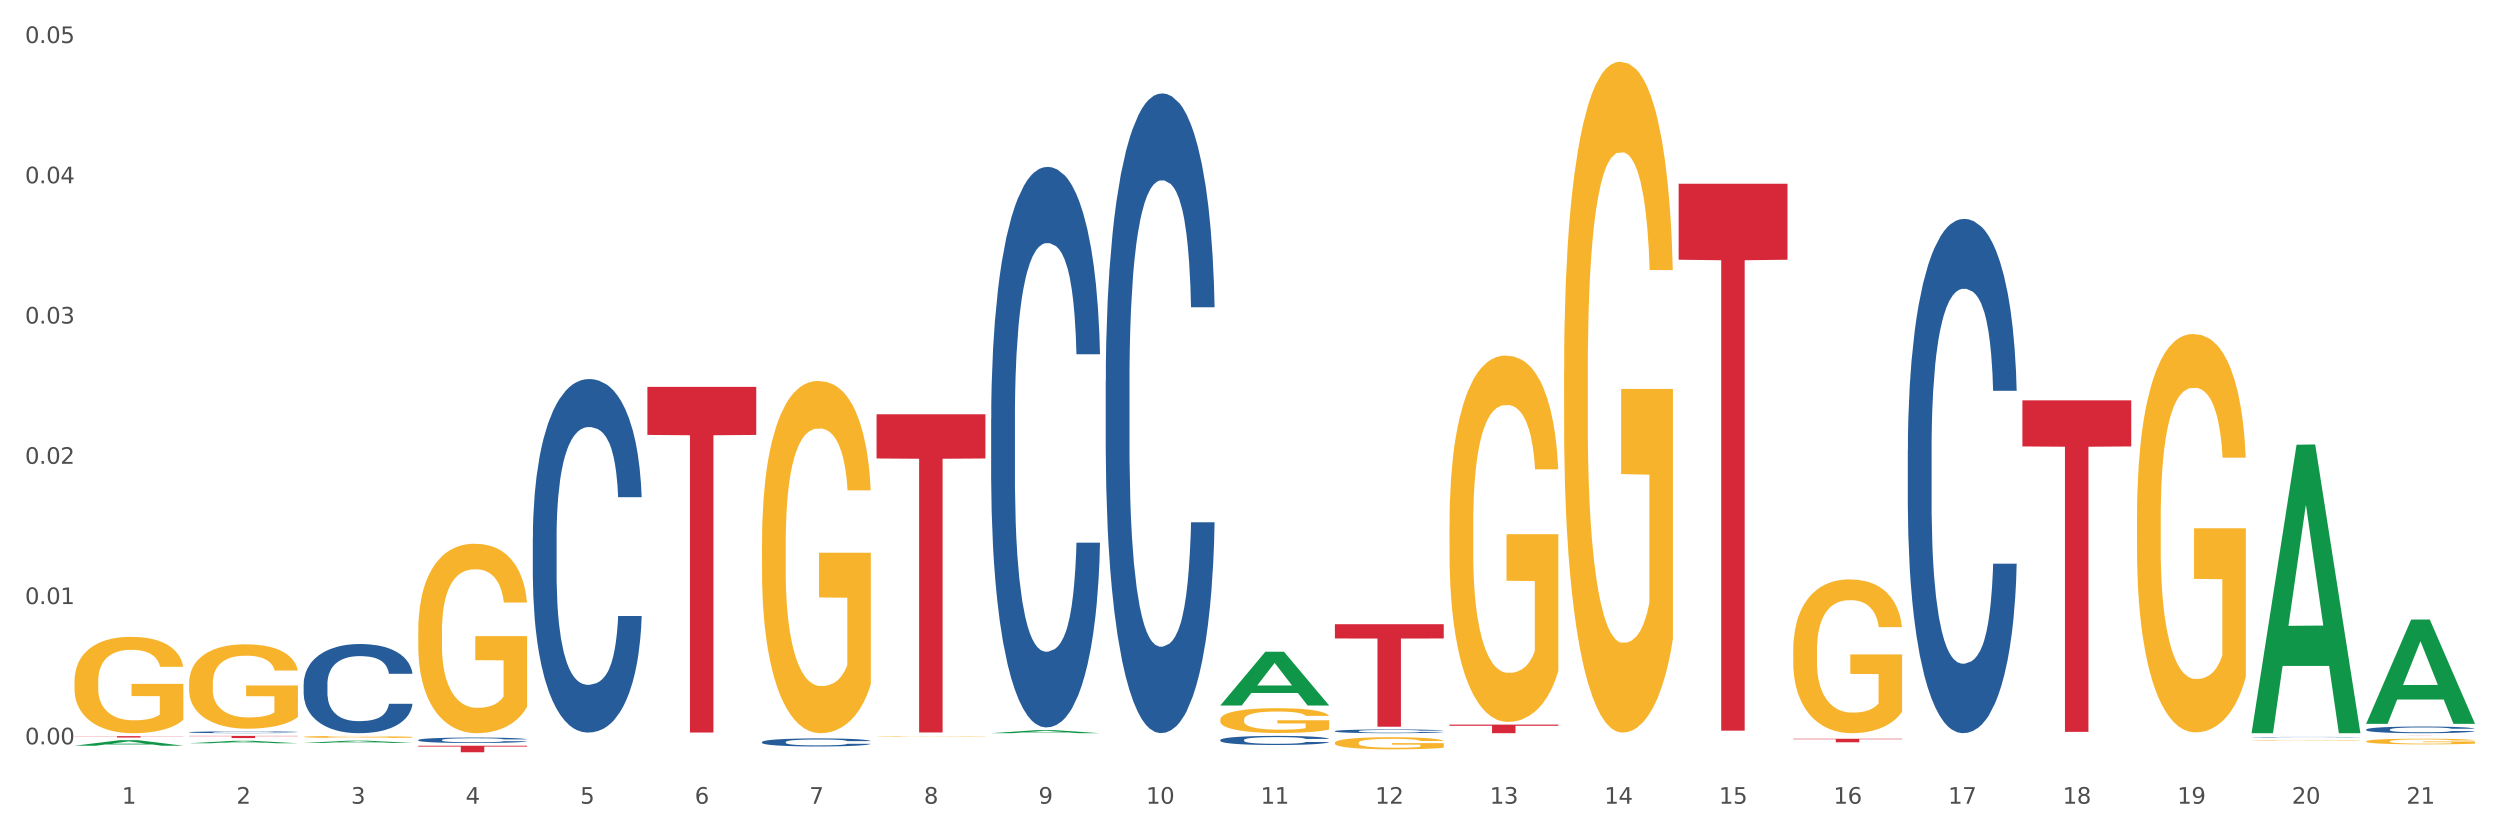 <?xml version="1.0" encoding="utf-8" standalone="no"?>
<!DOCTYPE svg PUBLIC "-//W3C//DTD SVG 1.1//EN"
  "http://www.w3.org/Graphics/SVG/1.1/DTD/svg11.dtd">
<svg xmlns:xlink="http://www.w3.org/1999/xlink" width="1080pt" height="360pt" viewBox="0 0 1080 360" xmlns="http://www.w3.org/2000/svg" version="1.1">
 <rect x="0" y="0" width="1080" height="360" fill="#333333" stroke="none"/>
 <defs>
  <style type="text/css">*{stroke-linejoin: round; stroke-linecap: butt}</style>
 </defs>
 <g id="figure_1">
  <g id="patch_1">
   <path d="M 0 360 
L 1080 360 
L 1080 0 
L 0 0 
z
" style="fill: #ffffff; stroke: #ffffff; stroke-linejoin: miter"/>
  </g>
  <g id="axes_1">
   <g id="matplotlib.axis_1">
    <g id="xtick_1">
     <g id="text_1">
      <!-- 1 -->
      <g style="fill: #4d4d4d" transform="translate(52.633 347.204) scale(0.096 -0.096)">
       <defs>
        <path id="DejaVuSans-31" d="M 794 531 
L 1825 531 
L 1825 4091 
L 703 3866 
L 703 4441 
L 1819 4666 
L 2450 4666 
L 2450 531 
L 3481 531 
L 3481 0 
L 794 0 
L 794 531 
z
" transform="scale(0.016)"/>
       </defs>
       <use xlink:href="#DejaVuSans-31"/>
      </g>
     </g>
    </g>
    <g id="xtick_2">
     <g id="text_2">
      <!-- 2 -->
      <g style="fill: #4d4d4d" transform="translate(102.133 347.204) scale(0.096 -0.096)">
       <defs>
        <path id="DejaVuSans-32" d="M 1228 531 
L 3431 531 
L 3431 0 
L 469 0 
L 469 531 
Q 828 903 1448 1529 
Q 2069 2156 2228 2338 
Q 2531 2678 2651 2914 
Q 2772 3150 2772 3378 
Q 2772 3750 2511 3984 
Q 2250 4219 1831 4219 
Q 1534 4219 1204 4116 
Q 875 4013 500 3803 
L 500 4441 
Q 881 4594 1212 4672 
Q 1544 4750 1819 4750 
Q 2544 4750 2975 4387 
Q 3406 4025 3406 3419 
Q 3406 3131 3298 2873 
Q 3191 2616 2906 2266 
Q 2828 2175 2409 1742 
Q 1991 1309 1228 531 
z
" transform="scale(0.016)"/>
       </defs>
       <use xlink:href="#DejaVuSans-32"/>
      </g>
     </g>
    </g>
    <g id="xtick_3">
     <g id="text_3">
      <!-- 3 -->
      <g style="fill: #4d4d4d" transform="translate(151.633 347.204) scale(0.096 -0.096)">
       <defs>
        <path id="DejaVuSans-33" d="M 2597 2516 
Q 3050 2419 3304 2112 
Q 3559 1806 3559 1356 
Q 3559 666 3084 287 
Q 2609 -91 1734 -91 
Q 1441 -91 1130 -33 
Q 819 25 488 141 
L 488 750 
Q 750 597 1062 519 
Q 1375 441 1716 441 
Q 2309 441 2620 675 
Q 2931 909 2931 1356 
Q 2931 1769 2642 2001 
Q 2353 2234 1838 2234 
L 1294 2234 
L 1294 2753 
L 1863 2753 
Q 2328 2753 2575 2939 
Q 2822 3125 2822 3475 
Q 2822 3834 2567 4026 
Q 2313 4219 1838 4219 
Q 1578 4219 1281 4162 
Q 984 4106 628 3988 
L 628 4550 
Q 988 4650 1302 4700 
Q 1616 4750 1894 4750 
Q 2613 4750 3031 4423 
Q 3450 4097 3450 3541 
Q 3450 3153 3228 2886 
Q 3006 2619 2597 2516 
z
" transform="scale(0.016)"/>
       </defs>
       <use xlink:href="#DejaVuSans-33"/>
      </g>
     </g>
    </g>
    <g id="xtick_4">
     <g id="text_4">
      <!-- 4 -->
      <g style="fill: #4d4d4d" transform="translate(201.133 347.204) scale(0.096 -0.096)">
       <defs>
        <path id="DejaVuSans-34" d="M 2419 4116 
L 825 1625 
L 2419 1625 
L 2419 4116 
z
M 2253 4666 
L 3047 4666 
L 3047 1625 
L 3713 1625 
L 3713 1100 
L 3047 1100 
L 3047 0 
L 2419 0 
L 2419 1100 
L 313 1100 
L 313 1709 
L 2253 4666 
z
" transform="scale(0.016)"/>
       </defs>
       <use xlink:href="#DejaVuSans-34"/>
      </g>
     </g>
    </g>
    <g id="xtick_5">
     <g id="text_5">
      <!-- 5 -->
      <g style="fill: #4d4d4d" transform="translate(250.633 347.204) scale(0.096 -0.096)">
       <defs>
        <path id="DejaVuSans-35" d="M 691 4666 
L 3169 4666 
L 3169 4134 
L 1269 4134 
L 1269 2991 
Q 1406 3038 1543 3061 
Q 1681 3084 1819 3084 
Q 2600 3084 3056 2656 
Q 3513 2228 3513 1497 
Q 3513 744 3044 326 
Q 2575 -91 1722 -91 
Q 1428 -91 1123 -41 
Q 819 9 494 109 
L 494 744 
Q 775 591 1075 516 
Q 1375 441 1709 441 
Q 2250 441 2565 725 
Q 2881 1009 2881 1497 
Q 2881 1984 2565 2268 
Q 2250 2553 1709 2553 
Q 1456 2553 1204 2497 
Q 953 2441 691 2322 
L 691 4666 
z
" transform="scale(0.016)"/>
       </defs>
       <use xlink:href="#DejaVuSans-35"/>
      </g>
     </g>
    </g>
    <g id="xtick_6">
     <g id="text_6">
      <!-- 6 -->
      <g style="fill: #4d4d4d" transform="translate(300.134 347.204) scale(0.096 -0.096)">
       <defs>
        <path id="DejaVuSans-36" d="M 2113 2584 
Q 1688 2584 1439 2293 
Q 1191 2003 1191 1497 
Q 1191 994 1439 701 
Q 1688 409 2113 409 
Q 2538 409 2786 701 
Q 3034 994 3034 1497 
Q 3034 2003 2786 2293 
Q 2538 2584 2113 2584 
z
M 3366 4563 
L 3366 3988 
Q 3128 4100 2886 4159 
Q 2644 4219 2406 4219 
Q 1781 4219 1451 3797 
Q 1122 3375 1075 2522 
Q 1259 2794 1537 2939 
Q 1816 3084 2150 3084 
Q 2853 3084 3261 2657 
Q 3669 2231 3669 1497 
Q 3669 778 3244 343 
Q 2819 -91 2113 -91 
Q 1303 -91 875 529 
Q 447 1150 447 2328 
Q 447 3434 972 4092 
Q 1497 4750 2381 4750 
Q 2619 4750 2861 4703 
Q 3103 4656 3366 4563 
z
" transform="scale(0.016)"/>
       </defs>
       <use xlink:href="#DejaVuSans-36"/>
      </g>
     </g>
    </g>
    <g id="xtick_7">
     <g id="text_7">
      <!-- 7 -->
      <g style="fill: #4d4d4d" transform="translate(349.634 347.204) scale(0.096 -0.096)">
       <defs>
        <path id="DejaVuSans-37" d="M 525 4666 
L 3525 4666 
L 3525 4397 
L 1831 0 
L 1172 0 
L 2766 4134 
L 525 4134 
L 525 4666 
z
" transform="scale(0.016)"/>
       </defs>
       <use xlink:href="#DejaVuSans-37"/>
      </g>
     </g>
    </g>
    <g id="xtick_8">
     <g id="text_8">
      <!-- 8 -->
      <g style="fill: #4d4d4d" transform="translate(399.134 347.204) scale(0.096 -0.096)">
       <defs>
        <path id="DejaVuSans-38" d="M 2034 2216 
Q 1584 2216 1326 1975 
Q 1069 1734 1069 1313 
Q 1069 891 1326 650 
Q 1584 409 2034 409 
Q 2484 409 2743 651 
Q 3003 894 3003 1313 
Q 3003 1734 2745 1975 
Q 2488 2216 2034 2216 
z
M 1403 2484 
Q 997 2584 770 2862 
Q 544 3141 544 3541 
Q 544 4100 942 4425 
Q 1341 4750 2034 4750 
Q 2731 4750 3128 4425 
Q 3525 4100 3525 3541 
Q 3525 3141 3298 2862 
Q 3072 2584 2669 2484 
Q 3125 2378 3379 2068 
Q 3634 1759 3634 1313 
Q 3634 634 3220 271 
Q 2806 -91 2034 -91 
Q 1263 -91 848 271 
Q 434 634 434 1313 
Q 434 1759 690 2068 
Q 947 2378 1403 2484 
z
M 1172 3481 
Q 1172 3119 1398 2916 
Q 1625 2713 2034 2713 
Q 2441 2713 2670 2916 
Q 2900 3119 2900 3481 
Q 2900 3844 2670 4047 
Q 2441 4250 2034 4250 
Q 1625 4250 1398 4047 
Q 1172 3844 1172 3481 
z
" transform="scale(0.016)"/>
       </defs>
       <use xlink:href="#DejaVuSans-38"/>
      </g>
     </g>
    </g>
    <g id="xtick_9">
     <g id="text_9">
      <!-- 9 -->
      <g style="fill: #4d4d4d" transform="translate(448.634 347.204) scale(0.096 -0.096)">
       <defs>
        <path id="DejaVuSans-39" d="M 703 97 
L 703 672 
Q 941 559 1184 500 
Q 1428 441 1663 441 
Q 2288 441 2617 861 
Q 2947 1281 2994 2138 
Q 2813 1869 2534 1725 
Q 2256 1581 1919 1581 
Q 1219 1581 811 2004 
Q 403 2428 403 3163 
Q 403 3881 828 4315 
Q 1253 4750 1959 4750 
Q 2769 4750 3195 4129 
Q 3622 3509 3622 2328 
Q 3622 1225 3098 567 
Q 2575 -91 1691 -91 
Q 1453 -91 1209 -44 
Q 966 3 703 97 
z
M 1959 2075 
Q 2384 2075 2632 2365 
Q 2881 2656 2881 3163 
Q 2881 3666 2632 3958 
Q 2384 4250 1959 4250 
Q 1534 4250 1286 3958 
Q 1038 3666 1038 3163 
Q 1038 2656 1286 2365 
Q 1534 2075 1959 2075 
z
" transform="scale(0.016)"/>
       </defs>
       <use xlink:href="#DejaVuSans-39"/>
      </g>
     </g>
    </g>
    <g id="xtick_10">
     <g id="text_10">
      <!-- 10 -->
      <g style="fill: #4d4d4d" transform="translate(495.079 347.204) scale(0.096 -0.096)">
       <defs>
        <path id="DejaVuSans-30" d="M 2034 4250 
Q 1547 4250 1301 3770 
Q 1056 3291 1056 2328 
Q 1056 1369 1301 889 
Q 1547 409 2034 409 
Q 2525 409 2770 889 
Q 3016 1369 3016 2328 
Q 3016 3291 2770 3770 
Q 2525 4250 2034 4250 
z
M 2034 4750 
Q 2819 4750 3233 4129 
Q 3647 3509 3647 2328 
Q 3647 1150 3233 529 
Q 2819 -91 2034 -91 
Q 1250 -91 836 529 
Q 422 1150 422 2328 
Q 422 3509 836 4129 
Q 1250 4750 2034 4750 
z
" transform="scale(0.016)"/>
       </defs>
       <use xlink:href="#DejaVuSans-31"/>
       <use xlink:href="#DejaVuSans-30" transform="translate(63.623 0)"/>
      </g>
     </g>
    </g>
    <g id="xtick_11">
     <g id="text_11">
      <!-- 11 -->
      <g style="fill: #4d4d4d" transform="translate(544.58 347.204) scale(0.096 -0.096)">
       <use xlink:href="#DejaVuSans-31"/>
       <use xlink:href="#DejaVuSans-31" transform="translate(63.623 0)"/>
      </g>
     </g>
    </g>
    <g id="xtick_12">
     <g id="text_12">
      <!-- 12 -->
      <g style="fill: #4d4d4d" transform="translate(594.08 347.204) scale(0.096 -0.096)">
       <use xlink:href="#DejaVuSans-31"/>
       <use xlink:href="#DejaVuSans-32" transform="translate(63.623 0)"/>
      </g>
     </g>
    </g>
    <g id="xtick_13">
     <g id="text_13">
      <!-- 13 -->
      <g style="fill: #4d4d4d" transform="translate(643.58 347.204) scale(0.096 -0.096)">
       <use xlink:href="#DejaVuSans-31"/>
       <use xlink:href="#DejaVuSans-33" transform="translate(63.623 0)"/>
      </g>
     </g>
    </g>
    <g id="xtick_14">
     <g id="text_14">
      <!-- 14 -->
      <g style="fill: #4d4d4d" transform="translate(693.08 347.204) scale(0.096 -0.096)">
       <use xlink:href="#DejaVuSans-31"/>
       <use xlink:href="#DejaVuSans-34" transform="translate(63.623 0)"/>
      </g>
     </g>
    </g>
    <g id="xtick_15">
     <g id="text_15">
      <!-- 15 -->
      <g style="fill: #4d4d4d" transform="translate(742.58 347.204) scale(0.096 -0.096)">
       <use xlink:href="#DejaVuSans-31"/>
       <use xlink:href="#DejaVuSans-35" transform="translate(63.623 0)"/>
      </g>
     </g>
    </g>
    <g id="xtick_16">
     <g id="text_16">
      <!-- 16 -->
      <g style="fill: #4d4d4d" transform="translate(792.08 347.204) scale(0.096 -0.096)">
       <use xlink:href="#DejaVuSans-31"/>
       <use xlink:href="#DejaVuSans-36" transform="translate(63.623 0)"/>
      </g>
     </g>
    </g>
    <g id="xtick_17">
     <g id="text_17">
      <!-- 17 -->
      <g style="fill: #4d4d4d" transform="translate(841.58 347.204) scale(0.096 -0.096)">
       <use xlink:href="#DejaVuSans-31"/>
       <use xlink:href="#DejaVuSans-37" transform="translate(63.623 0)"/>
      </g>
     </g>
    </g>
    <g id="xtick_18">
     <g id="text_18">
      <!-- 18 -->
      <g style="fill: #4d4d4d" transform="translate(891.08 347.204) scale(0.096 -0.096)">
       <use xlink:href="#DejaVuSans-31"/>
       <use xlink:href="#DejaVuSans-38" transform="translate(63.623 0)"/>
      </g>
     </g>
    </g>
    <g id="xtick_19">
     <g id="text_19">
      <!-- 19 -->
      <g style="fill: #4d4d4d" transform="translate(940.58 347.204) scale(0.096 -0.096)">
       <use xlink:href="#DejaVuSans-31"/>
       <use xlink:href="#DejaVuSans-39" transform="translate(63.623 0)"/>
      </g>
     </g>
    </g>
    <g id="xtick_20">
     <g id="text_20">
      <!-- 20 -->
      <g style="fill: #4d4d4d" transform="translate(990.08 347.204) scale(0.096 -0.096)">
       <use xlink:href="#DejaVuSans-32"/>
       <use xlink:href="#DejaVuSans-30" transform="translate(63.623 0)"/>
      </g>
     </g>
    </g>
    <g id="xtick_21">
     <g id="text_21">
      <!-- 21 -->
      <g style="fill: #4d4d4d" transform="translate(1039.58 347.204) scale(0.096 -0.096)">
       <use xlink:href="#DejaVuSans-32"/>
       <use xlink:href="#DejaVuSans-31" transform="translate(63.623 0)"/>
      </g>
     </g>
    </g>
    <g id="xtick_22"/>
    <g id="xtick_23"/>
    <g id="xtick_24"/>
    <g id="xtick_25"/>
    <g id="xtick_26"/>
    <g id="xtick_27"/>
    <g id="xtick_28"/>
    <g id="xtick_29"/>
    <g id="xtick_30"/>
    <g id="xtick_31"/>
    <g id="xtick_32"/>
    <g id="xtick_33"/>
    <g id="xtick_34"/>
    <g id="xtick_35"/>
    <g id="xtick_36"/>
    <g id="xtick_37"/>
    <g id="xtick_38"/>
    <g id="xtick_39"/>
    <g id="xtick_40"/>
    <g id="xtick_41"/>
   </g>
   <g id="matplotlib.axis_2">
    <g id="ytick_1">
     <g id="text_22">
      <!-- 0.00 -->
      <g style="fill: #4d4d4d" transform="translate(10.8 321.552) scale(0.096 -0.096)">
       <defs>
        <path id="DejaVuSans-2e" d="M 684 794 
L 1344 794 
L 1344 0 
L 684 0 
L 684 794 
z
" transform="scale(0.016)"/>
       </defs>
       <use xlink:href="#DejaVuSans-30"/>
       <use xlink:href="#DejaVuSans-2e" transform="translate(63.623 0)"/>
       <use xlink:href="#DejaVuSans-30" transform="translate(95.41 0)"/>
       <use xlink:href="#DejaVuSans-30" transform="translate(159.033 0)"/>
      </g>
     </g>
    </g>
    <g id="ytick_2">
     <g id="text_23">
      <!-- 0.01 -->
      <g style="fill: #4d4d4d" transform="translate(10.8 260.96) scale(0.096 -0.096)">
       <use xlink:href="#DejaVuSans-30"/>
       <use xlink:href="#DejaVuSans-2e" transform="translate(63.623 0)"/>
       <use xlink:href="#DejaVuSans-30" transform="translate(95.41 0)"/>
       <use xlink:href="#DejaVuSans-31" transform="translate(159.033 0)"/>
      </g>
     </g>
    </g>
    <g id="ytick_3">
     <g id="text_24">
      <!-- 0.02 -->
      <g style="fill: #4d4d4d" transform="translate(10.8 200.368) scale(0.096 -0.096)">
       <use xlink:href="#DejaVuSans-30"/>
       <use xlink:href="#DejaVuSans-2e" transform="translate(63.623 0)"/>
       <use xlink:href="#DejaVuSans-30" transform="translate(95.41 0)"/>
       <use xlink:href="#DejaVuSans-32" transform="translate(159.033 0)"/>
      </g>
     </g>
    </g>
    <g id="ytick_4">
     <g id="text_25">
      <!-- 0.03 -->
      <g style="fill: #4d4d4d" transform="translate(10.8 139.775) scale(0.096 -0.096)">
       <use xlink:href="#DejaVuSans-30"/>
       <use xlink:href="#DejaVuSans-2e" transform="translate(63.623 0)"/>
       <use xlink:href="#DejaVuSans-30" transform="translate(95.41 0)"/>
       <use xlink:href="#DejaVuSans-33" transform="translate(159.033 0)"/>
      </g>
     </g>
    </g>
    <g id="ytick_5">
     <g id="text_26">
      <!-- 0.04 -->
      <g style="fill: #4d4d4d" transform="translate(10.8 79.183) scale(0.096 -0.096)">
       <use xlink:href="#DejaVuSans-30"/>
       <use xlink:href="#DejaVuSans-2e" transform="translate(63.623 0)"/>
       <use xlink:href="#DejaVuSans-30" transform="translate(95.41 0)"/>
       <use xlink:href="#DejaVuSans-34" transform="translate(159.033 0)"/>
      </g>
     </g>
    </g>
    <g id="ytick_6">
     <g id="text_27">
      <!-- 0.05 -->
      <g style="fill: #4d4d4d" transform="translate(10.8 18.591) scale(0.096 -0.096)">
       <use xlink:href="#DejaVuSans-30"/>
       <use xlink:href="#DejaVuSans-2e" transform="translate(63.623 0)"/>
       <use xlink:href="#DejaVuSans-30" transform="translate(95.41 0)"/>
       <use xlink:href="#DejaVuSans-35" transform="translate(159.033 0)"/>
      </g>
     </g>
    </g>
    <g id="ytick_7"/>
    <g id="ytick_8"/>
    <g id="ytick_9"/>
    <g id="ytick_10"/>
    <g id="ytick_11"/>
   </g>
   <g id="PolyCollection_1">
    <path d="M 32.175 322.146 
L 32.223 322.144 
L 51.615 319.77 
L 59.663 319.768 
L 79.2 322.15 
L 69.892 322.15 
L 65.674 321.596 
L 45.652 321.596 
L 45.507 321.605 
L 41.435 322.15 
L 32.175 322.15 
L 32.175 322.146 
L 48.173 321.265 
L 63.153 321.262 
L 55.736 320.276 
L 55.639 320.271 
L 55.542 320.278 
L 48.125 321.262 
L 48.173 321.265 
L 32.175 322.146 
z
" clip-path="url(#p50c37ca2b3)" style="fill: #109648"/>
    <path d="M 329.175 320.557 
L 329.231 320.553 
L 329.231 320.464 
L 329.397 320.343 
L 330.009 320.121 
L 330.787 319.952 
L 332.121 319.755 
L 332.844 319.672 
L 333.789 319.58 
L 335.734 319.43 
L 337.957 319.303 
L 339.514 319.233 
L 340.681 319.189 
L 343.294 319.109 
L 344.794 319.074 
L 346.351 319.045 
L 347.685 319.026 
L 349.908 319.004 
L 351.687 318.994 
L 353.744 318.991 
L 355.467 318.994 
L 357.746 319.007 
L 361.081 319.045 
L 362.359 319.068 
L 364.082 319.106 
L 365.861 319.157 
L 367.306 319.208 
L 368.974 319.281 
L 370.697 319.376 
L 372.365 319.497 
L 373.532 319.608 
L 374.477 319.726 
L 375.311 319.869 
L 375.922 320.025 
L 376.2 320.156 
L 366.028 320.156 
L 365.75 320.038 
L 365.194 319.911 
L 364.638 319.825 
L 364.027 319.755 
L 363.082 319.675 
L 362.248 319.624 
L 360.859 319.564 
L 359.58 319.526 
L 358.524 319.504 
L 357.245 319.484 
L 354.522 319.465 
L 352.576 319.465 
L 351.353 319.472 
L 349.853 319.488 
L 348.574 319.51 
L 347.073 319.548 
L 345.906 319.589 
L 344.739 319.643 
L 344.072 319.682 
L 343.071 319.752 
L 342.404 319.809 
L 341.515 319.908 
L 341.015 319.978 
L 340.125 320.159 
L 339.736 320.292 
L 339.569 320.385 
L 339.458 320.487 
L 339.458 320.983 
L 339.792 321.206 
L 340.07 321.301 
L 340.514 321.409 
L 341.348 321.549 
L 342.571 321.686 
L 343.849 321.785 
L 344.906 321.845 
L 345.906 321.89 
L 346.907 321.925 
L 348.13 321.956 
L 349.13 321.975 
L 350.631 321.995 
L 352.41 322.004 
L 353.799 322.004 
L 356.634 321.988 
L 357.913 321.972 
L 359.135 321.95 
L 360.469 321.915 
L 361.526 321.877 
L 362.137 321.848 
L 363.137 321.788 
L 363.916 321.724 
L 364.583 321.651 
L 365.027 321.587 
L 365.528 321.492 
L 365.917 321.384 
L 366.028 321.326 
L 376.2 321.326 
L 375.978 321.441 
L 375.589 321.552 
L 374.81 321.702 
L 374.199 321.788 
L 373.254 321.893 
L 372.253 321.982 
L 370.864 322.08 
L 369.585 322.154 
L 368.251 322.217 
L 366.806 322.274 
L 364.194 322.354 
L 363.249 322.376 
L 361.248 322.414 
L 359.691 322.437 
L 357.412 322.459 
L 355.078 322.472 
L 352.632 322.475 
L 350.464 322.469 
L 348.074 322.449 
L 346.573 322.43 
L 344.906 322.402 
L 342.96 322.357 
L 341.126 322.303 
L 339.403 322.239 
L 337.791 322.166 
L 336.29 322.084 
L 334.344 321.947 
L 332.899 321.813 
L 331.843 321.689 
L 331.12 321.584 
L 330.398 321.45 
L 330.009 321.358 
L 329.397 321.136 
L 329.175 320.929 
L 329.175 320.557 
z
" clip-path="url(#p50c37ca2b3)" style="fill: #255c99"/>
    <path d="M 230.175 232.368 
L 230.231 232.229 
L 230.231 228.323 
L 230.397 223.023 
L 231.009 213.26 
L 231.787 205.867 
L 233.121 197.22 
L 233.844 193.593 
L 234.789 189.549 
L 236.734 182.993 
L 238.957 177.414 
L 240.514 174.346 
L 241.681 172.393 
L 244.294 168.906 
L 245.794 167.372 
L 247.351 166.116 
L 248.685 165.28 
L 250.908 164.303 
L 252.687 163.885 
L 254.744 163.745 
L 256.467 163.885 
L 258.746 164.443 
L 262.081 166.116 
L 263.359 167.093 
L 265.082 168.767 
L 266.861 170.998 
L 268.306 173.23 
L 269.974 176.438 
L 271.697 180.622 
L 273.365 185.922 
L 274.532 190.804 
L 275.477 195.965 
L 276.311 202.241 
L 276.922 209.075 
L 277.2 214.794 
L 267.028 214.794 
L 266.75 209.633 
L 266.194 204.054 
L 265.638 200.288 
L 265.027 197.22 
L 264.082 193.733 
L 263.248 191.501 
L 261.859 188.851 
L 260.58 187.177 
L 259.524 186.201 
L 258.245 185.364 
L 255.522 184.527 
L 253.576 184.527 
L 252.353 184.806 
L 250.853 185.504 
L 249.574 186.48 
L 248.073 188.154 
L 246.906 189.967 
L 245.739 192.338 
L 245.072 194.012 
L 244.071 197.08 
L 243.404 199.591 
L 242.515 203.915 
L 242.015 206.983 
L 241.125 214.933 
L 240.736 220.791 
L 240.569 224.836 
L 240.458 229.3 
L 240.458 251.058 
L 240.792 260.821 
L 241.07 265.006 
L 241.514 269.748 
L 242.348 275.885 
L 243.571 281.882 
L 244.849 286.206 
L 245.906 288.856 
L 246.906 290.809 
L 247.907 292.343 
L 249.13 293.738 
L 250.13 294.575 
L 251.631 295.412 
L 253.41 295.83 
L 254.799 295.83 
L 257.634 295.133 
L 258.913 294.435 
L 260.135 293.459 
L 261.469 291.925 
L 262.526 290.251 
L 263.137 288.996 
L 264.137 286.346 
L 264.916 283.556 
L 265.583 280.348 
L 266.027 277.559 
L 266.528 273.374 
L 266.917 268.632 
L 267.028 266.121 
L 277.2 266.121 
L 276.978 271.143 
L 276.589 276.024 
L 275.81 282.58 
L 275.199 286.346 
L 274.254 290.948 
L 273.253 294.854 
L 271.864 299.177 
L 270.585 302.385 
L 269.251 305.175 
L 267.806 307.686 
L 265.194 311.172 
L 264.249 312.149 
L 262.248 313.823 
L 260.691 314.799 
L 258.412 315.775 
L 256.078 316.333 
L 253.632 316.473 
L 251.464 316.194 
L 249.074 315.357 
L 247.573 314.52 
L 245.906 313.265 
L 243.96 311.312 
L 242.126 308.941 
L 240.403 306.151 
L 238.791 302.943 
L 237.29 299.317 
L 235.344 293.319 
L 233.899 287.461 
L 232.843 282.022 
L 232.12 277.419 
L 231.398 271.561 
L 231.009 267.516 
L 230.397 257.753 
L 230.175 248.687 
L 230.175 232.368 
z
" clip-path="url(#p50c37ca2b3)" style="fill: #255c99"/>
    <path d="M 180.675 319.681 
L 180.731 319.679 
L 180.731 319.619 
L 180.897 319.537 
L 181.509 319.385 
L 182.287 319.271 
L 183.621 319.137 
L 184.344 319.081 
L 185.289 319.018 
L 187.234 318.917 
L 189.457 318.83 
L 191.014 318.783 
L 192.181 318.753 
L 194.794 318.699 
L 196.294 318.675 
L 197.851 318.655 
L 199.185 318.642 
L 201.408 318.627 
L 203.187 318.621 
L 205.244 318.619 
L 206.967 318.621 
L 209.246 318.629 
L 212.581 318.655 
L 213.859 318.67 
L 215.582 318.696 
L 217.361 318.731 
L 218.806 318.765 
L 220.474 318.815 
L 222.197 318.88 
L 223.865 318.962 
L 225.032 319.038 
L 225.977 319.118 
L 226.811 319.215 
L 227.422 319.321 
L 227.7 319.409 
L 217.528 319.409 
L 217.25 319.329 
L 216.694 319.243 
L 216.138 319.184 
L 215.527 319.137 
L 214.582 319.083 
L 213.748 319.048 
L 212.359 319.007 
L 211.08 318.981 
L 210.024 318.966 
L 208.745 318.953 
L 206.022 318.94 
L 204.076 318.94 
L 202.853 318.945 
L 201.353 318.956 
L 200.074 318.971 
L 198.573 318.997 
L 197.406 319.025 
L 196.239 319.061 
L 195.572 319.087 
L 194.571 319.135 
L 193.904 319.174 
L 193.015 319.241 
L 192.515 319.288 
L 191.625 319.411 
L 191.236 319.502 
L 191.069 319.565 
L 190.958 319.634 
L 190.958 319.971 
L 191.292 320.122 
L 191.57 320.187 
L 192.014 320.26 
L 192.848 320.355 
L 194.071 320.448 
L 195.349 320.515 
L 196.406 320.556 
L 197.406 320.586 
L 198.407 320.61 
L 199.63 320.631 
L 200.63 320.644 
L 202.131 320.657 
L 203.91 320.664 
L 205.299 320.664 
L 208.134 320.653 
L 209.412 320.642 
L 210.635 320.627 
L 211.969 320.603 
L 213.026 320.577 
L 213.637 320.558 
L 214.637 320.517 
L 215.416 320.474 
L 216.083 320.424 
L 216.527 320.381 
L 217.028 320.316 
L 217.417 320.243 
L 217.528 320.204 
L 227.7 320.204 
L 227.478 320.282 
L 227.089 320.357 
L 226.31 320.459 
L 225.699 320.517 
L 224.754 320.588 
L 223.753 320.649 
L 222.364 320.716 
L 221.085 320.765 
L 219.751 320.809 
L 218.306 320.847 
L 215.694 320.901 
L 214.749 320.917 
L 212.748 320.942 
L 211.191 320.958 
L 208.912 320.973 
L 206.578 320.981 
L 204.132 320.984 
L 201.964 320.979 
L 199.574 320.966 
L 198.073 320.953 
L 196.406 320.934 
L 194.46 320.904 
L 192.626 320.867 
L 190.903 320.824 
L 189.291 320.774 
L 187.79 320.718 
L 185.844 320.625 
L 184.399 320.534 
L 183.343 320.45 
L 182.62 320.379 
L 181.898 320.288 
L 181.509 320.225 
L 180.897 320.074 
L 180.675 319.934 
L 180.675 319.681 
z
" clip-path="url(#p50c37ca2b3)" style="fill: #255c99"/>
    <path d="M 131.175 295.525 
L 131.231 295.49 
L 131.231 294.505 
L 131.397 293.168 
L 132.009 290.705 
L 132.787 288.841 
L 134.121 286.659 
L 134.844 285.745 
L 135.789 284.724 
L 137.734 283.071 
L 139.957 281.664 
L 141.514 280.89 
L 142.681 280.397 
L 145.294 279.517 
L 146.794 279.13 
L 148.351 278.814 
L 149.685 278.603 
L 151.908 278.356 
L 153.687 278.251 
L 155.744 278.216 
L 157.467 278.251 
L 159.746 278.392 
L 163.081 278.814 
L 164.359 279.06 
L 166.082 279.482 
L 167.861 280.045 
L 169.306 280.608 
L 170.974 281.417 
L 172.697 282.473 
L 174.365 283.81 
L 175.532 285.041 
L 176.477 286.343 
L 177.311 287.926 
L 177.922 289.65 
L 178.2 291.092 
L 168.028 291.092 
L 167.75 289.791 
L 167.194 288.383 
L 166.638 287.433 
L 166.027 286.659 
L 165.082 285.78 
L 164.248 285.217 
L 162.859 284.548 
L 161.58 284.126 
L 160.524 283.88 
L 159.245 283.669 
L 156.522 283.458 
L 154.576 283.458 
L 153.353 283.528 
L 151.853 283.704 
L 150.574 283.95 
L 149.073 284.373 
L 147.906 284.83 
L 146.739 285.428 
L 146.072 285.85 
L 145.071 286.624 
L 144.404 287.257 
L 143.515 288.348 
L 143.015 289.122 
L 142.125 291.127 
L 141.736 292.605 
L 141.569 293.625 
L 141.458 294.751 
L 141.458 300.24 
L 141.792 302.702 
L 142.07 303.758 
L 142.514 304.954 
L 143.348 306.502 
L 144.571 308.015 
L 145.849 309.105 
L 146.906 309.774 
L 147.906 310.266 
L 148.907 310.653 
L 150.13 311.005 
L 151.13 311.216 
L 152.631 311.428 
L 154.41 311.533 
L 155.799 311.533 
L 158.634 311.357 
L 159.912 311.181 
L 161.135 310.935 
L 162.469 310.548 
L 163.526 310.126 
L 164.137 309.809 
L 165.137 309.141 
L 165.916 308.437 
L 166.583 307.628 
L 167.027 306.924 
L 167.528 305.869 
L 167.917 304.673 
L 168.028 304.039 
L 178.2 304.039 
L 177.978 305.306 
L 177.589 306.537 
L 176.81 308.191 
L 176.199 309.141 
L 175.254 310.302 
L 174.253 311.287 
L 172.864 312.377 
L 171.585 313.187 
L 170.251 313.89 
L 168.806 314.524 
L 166.194 315.403 
L 165.249 315.649 
L 163.248 316.072 
L 161.691 316.318 
L 159.412 316.564 
L 157.078 316.705 
L 154.632 316.74 
L 152.464 316.67 
L 150.074 316.459 
L 148.573 316.247 
L 146.906 315.931 
L 144.96 315.438 
L 143.126 314.84 
L 141.403 314.137 
L 139.791 313.327 
L 138.29 312.413 
L 136.344 310.9 
L 134.899 309.422 
L 133.843 308.05 
L 133.12 306.889 
L 132.398 305.411 
L 132.009 304.391 
L 131.397 301.928 
L 131.175 299.642 
L 131.175 295.525 
z
" clip-path="url(#p50c37ca2b3)" style="fill: #255c99"/>
    <path d="M 81.675 316.314 
L 81.731 316.313 
L 81.731 316.293 
L 81.897 316.266 
L 82.509 316.217 
L 83.287 316.179 
L 84.621 316.136 
L 85.344 316.117 
L 86.289 316.097 
L 88.234 316.063 
L 90.457 316.035 
L 92.014 316.02 
L 93.181 316.01 
L 95.794 315.992 
L 97.294 315.984 
L 98.851 315.978 
L 100.185 315.974 
L 102.408 315.969 
L 104.187 315.967 
L 106.244 315.966 
L 107.967 315.967 
L 110.246 315.969 
L 113.581 315.978 
L 114.859 315.983 
L 116.582 315.991 
L 118.361 316.003 
L 119.806 316.014 
L 121.474 316.03 
L 123.197 316.051 
L 124.865 316.078 
L 126.032 316.103 
L 126.977 316.129 
L 127.811 316.161 
L 128.422 316.196 
L 128.7 316.225 
L 118.528 316.225 
L 118.25 316.198 
L 117.694 316.17 
L 117.138 316.151 
L 116.527 316.136 
L 115.582 316.118 
L 114.748 316.107 
L 113.359 316.093 
L 112.08 316.085 
L 111.024 316.08 
L 109.745 316.075 
L 107.022 316.071 
L 105.076 316.071 
L 103.853 316.073 
L 102.353 316.076 
L 101.074 316.081 
L 99.573 316.09 
L 98.406 316.099 
L 97.239 316.111 
L 96.572 316.119 
L 95.571 316.135 
L 94.904 316.148 
L 94.015 316.17 
L 93.515 316.185 
L 92.625 316.225 
L 92.236 316.255 
L 92.069 316.276 
L 91.958 316.298 
L 91.958 316.408 
L 92.292 316.458 
L 92.57 316.479 
L 93.014 316.503 
L 93.848 316.534 
L 95.071 316.565 
L 96.349 316.587 
L 97.406 316.6 
L 98.406 316.61 
L 99.407 316.618 
L 100.63 316.625 
L 101.63 316.629 
L 103.131 316.633 
L 104.91 316.635 
L 106.299 316.635 
L 109.134 316.632 
L 110.412 316.628 
L 111.635 316.623 
L 112.969 316.616 
L 114.026 316.607 
L 114.637 316.601 
L 115.638 316.587 
L 116.416 316.573 
L 117.083 316.557 
L 117.527 316.543 
L 118.028 316.522 
L 118.417 316.498 
L 118.528 316.485 
L 128.7 316.485 
L 128.478 316.51 
L 128.089 316.535 
L 127.31 316.568 
L 126.699 316.587 
L 125.754 316.611 
L 124.753 316.63 
L 123.364 316.652 
L 122.085 316.669 
L 120.751 316.683 
L 119.306 316.695 
L 116.694 316.713 
L 115.749 316.718 
L 113.748 316.727 
L 112.191 316.731 
L 109.912 316.736 
L 107.578 316.739 
L 105.132 316.74 
L 102.964 316.739 
L 100.574 316.734 
L 99.073 316.73 
L 97.406 316.724 
L 95.46 316.714 
L 93.626 316.702 
L 91.903 316.688 
L 90.291 316.671 
L 88.79 316.653 
L 86.844 316.623 
L 85.399 316.593 
L 84.343 316.565 
L 83.62 316.542 
L 82.898 316.512 
L 82.509 316.492 
L 81.897 316.442 
L 81.675 316.396 
L 81.675 316.314 
z
" clip-path="url(#p50c37ca2b3)" style="fill: #255c99"/>
    <path d="M 81.675 295.194 
L 81.731 295.161 
L 81.731 293.963 
L 81.842 292.931 
L 82.397 290.434 
L 83.23 288.37 
L 83.84 287.272 
L 84.451 286.373 
L 85.173 285.474 
L 86.061 284.542 
L 87.671 283.177 
L 88.67 282.478 
L 89.892 281.746 
L 92.113 280.681 
L 93.723 280.082 
L 95.388 279.582 
L 98.109 278.983 
L 99.885 278.717 
L 101.773 278.517 
L 104.049 278.384 
L 105.77 278.351 
L 109.546 278.45 
L 112.766 278.75 
L 114.32 278.983 
L 116.319 279.383 
L 117.374 279.649 
L 119.095 280.181 
L 120.872 280.88 
L 122.093 281.48 
L 123.925 282.611 
L 125.313 283.743 
L 126.59 285.141 
L 127.256 286.107 
L 127.756 287.005 
L 128.2 288.037 
L 128.644 289.669 
L 118.651 289.669 
L 118.262 288.503 
L 117.652 287.405 
L 116.763 286.34 
L 115.986 285.674 
L 114.654 284.842 
L 113.432 284.309 
L 112.155 283.91 
L 110.601 283.577 
L 109.379 283.41 
L 107.658 283.277 
L 104.271 283.311 
L 101.995 283.577 
L 100.441 283.91 
L 99.441 284.209 
L 98.553 284.542 
L 97.554 285.008 
L 96.388 285.707 
L 95.555 286.34 
L 94.722 287.139 
L 94.056 287.938 
L 93.445 288.87 
L 92.945 289.868 
L 92.557 290.9 
L 92.224 292.165 
L 91.946 294.262 
L 91.946 298.823 
L 92.057 299.855 
L 92.335 301.219 
L 92.668 302.251 
L 93.223 303.483 
L 93.723 304.315 
L 94.667 305.514 
L 95.721 306.512 
L 96.554 307.145 
L 97.387 307.677 
L 98.831 308.41 
L 100.441 309.009 
L 101.829 309.375 
L 103.716 309.708 
L 104.993 309.841 
L 106.104 309.908 
L 108.824 309.908 
L 110.767 309.808 
L 112.932 309.575 
L 114.598 309.275 
L 115.986 308.909 
L 117.541 308.31 
L 118.54 307.744 
L 118.54 300.787 
L 106.326 300.753 
L 106.326 296.126 
L 128.7 296.126 
L 128.7 309.708 
L 127.756 310.407 
L 126.701 311.039 
L 125.591 311.605 
L 123.925 312.304 
L 121.927 312.97 
L 120.15 313.436 
L 118.262 313.836 
L 116.042 314.202 
L 113.155 314.535 
L 111.378 314.668 
L 109.157 314.768 
L 106.548 314.801 
L 104.271 314.734 
L 102.051 314.568 
L 99.719 314.268 
L 97.443 313.836 
L 95.721 313.403 
L 94 312.87 
L 92.168 312.171 
L 90.725 311.505 
L 89.614 310.906 
L 88.393 310.141 
L 87.06 309.142 
L 86.061 308.243 
L 85.173 307.311 
L 84.229 306.113 
L 83.563 305.081 
L 82.896 303.783 
L 82.508 302.817 
L 82.064 301.319 
L 81.731 299.222 
L 81.675 295.194 
z
" clip-path="url(#p50c37ca2b3)" style="fill: #f7b32b"/>
    <path d="M 32.175 318.008 
L 79.2 318.008 
L 79.2 318.091 
L 60.702 318.091 
L 60.702 318.603 
L 50.562 318.603 
L 50.562 318.091 
L 32.175 318.091 
L 32.175 318.008 
L 32.175 318.008 
z
" clip-path="url(#p50c37ca2b3)" style="fill: #d62839"/>
    <path d="M 81.675 317.905 
L 128.7 317.905 
L 128.7 318.036 
L 110.202 318.037 
L 110.202 318.85 
L 100.062 318.85 
L 100.062 318.037 
L 81.675 318.036 
L 81.675 317.906 
L 81.675 317.905 
z
" clip-path="url(#p50c37ca2b3)" style="fill: #d62839"/>
    <path d="M 180.675 322.148 
L 227.7 322.148 
L 227.7 322.544 
L 209.202 322.546 
L 209.202 324.993 
L 199.062 324.993 
L 199.062 322.546 
L 180.675 322.544 
L 180.675 322.151 
L 180.675 322.148 
z
" clip-path="url(#p50c37ca2b3)" style="fill: #d62839"/>
    <path d="M 279.675 167.138 
L 326.7 167.138 
L 326.7 187.888 
L 308.202 188.028 
L 308.202 316.451 
L 298.062 316.451 
L 298.062 188.028 
L 279.675 187.888 
L 279.675 167.278 
L 279.675 167.138 
z
" clip-path="url(#p50c37ca2b3)" style="fill: #d62839"/>
    <path d="M 378.675 178.955 
L 425.7 178.955 
L 425.7 198.06 
L 407.202 198.189 
L 407.202 316.43 
L 397.062 316.43 
L 397.062 198.189 
L 378.675 198.06 
L 378.675 179.084 
L 378.675 178.955 
z
" clip-path="url(#p50c37ca2b3)" style="fill: #d62839"/>
    <path d="M 576.675 269.664 
L 623.7 269.664 
L 623.7 275.818 
L 605.202 275.86 
L 605.202 313.953 
L 595.062 313.953 
L 595.062 275.86 
L 576.675 275.818 
L 576.675 269.705 
L 576.675 269.664 
z
" clip-path="url(#p50c37ca2b3)" style="fill: #d62839"/>
    <path d="M 626.175 313.041 
L 673.2 313.041 
L 673.2 313.555 
L 654.702 313.559 
L 654.702 316.74 
L 644.562 316.74 
L 644.562 313.559 
L 626.175 313.555 
L 626.175 313.045 
L 626.175 313.041 
z
" clip-path="url(#p50c37ca2b3)" style="fill: #d62839"/>
    <path d="M 725.175 79.369 
L 772.2 79.369 
L 772.2 112.203 
L 753.702 112.425 
L 753.702 315.642 
L 743.562 315.642 
L 743.562 112.425 
L 725.175 112.203 
L 725.175 79.591 
L 725.175 79.369 
z
" clip-path="url(#p50c37ca2b3)" style="fill: #d62839"/>
    <path d="M 774.675 319.141 
L 821.7 319.141 
L 821.7 319.354 
L 803.202 319.355 
L 803.202 320.67 
L 793.062 320.67 
L 793.062 319.355 
L 774.675 319.354 
L 774.675 319.143 
L 774.675 319.141 
z
" clip-path="url(#p50c37ca2b3)" style="fill: #d62839"/>
    <path d="M 428.175 180.906 
L 428.231 180.685 
L 428.231 174.493 
L 428.397 166.089 
L 429.009 150.609 
L 429.787 138.888 
L 431.121 125.177 
L 431.844 119.427 
L 432.789 113.014 
L 434.734 102.62 
L 436.957 93.774 
L 438.514 88.909 
L 439.681 85.813 
L 442.294 80.284 
L 443.794 77.851 
L 445.351 75.861 
L 446.685 74.534 
L 448.908 72.986 
L 450.687 72.323 
L 452.744 72.101 
L 454.467 72.323 
L 456.746 73.207 
L 460.081 75.861 
L 461.359 77.409 
L 463.082 80.063 
L 464.861 83.601 
L 466.306 87.139 
L 467.974 92.226 
L 469.697 98.86 
L 471.365 107.264 
L 472.532 115.004 
L 473.477 123.187 
L 474.311 133.138 
L 474.922 143.975 
L 475.2 153.042 
L 465.028 153.042 
L 464.75 144.859 
L 464.194 136.013 
L 463.638 130.042 
L 463.027 125.177 
L 462.082 119.648 
L 461.248 116.11 
L 459.859 111.908 
L 458.58 109.254 
L 457.524 107.706 
L 456.245 106.379 
L 453.522 105.053 
L 451.576 105.053 
L 450.353 105.495 
L 448.853 106.601 
L 447.574 108.149 
L 446.073 110.802 
L 444.906 113.677 
L 443.739 117.437 
L 443.072 120.091 
L 442.071 124.956 
L 441.404 128.937 
L 440.515 135.792 
L 440.015 140.657 
L 439.125 153.263 
L 438.736 162.551 
L 438.569 168.964 
L 438.458 176.041 
L 438.458 210.54 
L 438.792 226.021 
L 439.07 232.655 
L 439.514 240.174 
L 440.348 249.905 
L 441.571 259.414 
L 442.849 266.27 
L 443.906 270.472 
L 444.906 273.568 
L 445.907 276 
L 447.13 278.212 
L 448.13 279.539 
L 449.631 280.866 
L 451.41 281.529 
L 452.799 281.529 
L 455.634 280.423 
L 456.913 279.317 
L 458.135 277.769 
L 459.469 275.337 
L 460.526 272.683 
L 461.137 270.693 
L 462.137 266.491 
L 462.916 262.068 
L 463.583 256.981 
L 464.027 252.559 
L 464.528 245.924 
L 464.917 238.405 
L 465.028 234.424 
L 475.2 234.424 
L 474.978 242.386 
L 474.589 250.126 
L 473.81 260.52 
L 473.199 266.491 
L 472.254 273.789 
L 471.253 279.981 
L 469.864 286.837 
L 468.585 291.923 
L 467.251 296.346 
L 465.806 300.327 
L 463.194 305.855 
L 462.249 307.403 
L 460.248 310.057 
L 458.691 311.605 
L 456.412 313.153 
L 454.078 314.038 
L 451.632 314.259 
L 449.464 313.817 
L 447.074 312.49 
L 445.573 311.163 
L 443.906 309.173 
L 441.96 306.076 
L 440.126 302.317 
L 438.403 297.894 
L 436.791 292.808 
L 435.29 287.058 
L 433.344 277.548 
L 431.899 268.26 
L 430.843 259.635 
L 430.12 252.337 
L 429.398 243.049 
L 429.009 236.636 
L 428.397 221.155 
L 428.175 206.781 
L 428.175 180.906 
z
" clip-path="url(#p50c37ca2b3)" style="fill: #255c99"/>
    <path d="M 873.675 172.957 
L 920.7 172.957 
L 920.7 192.859 
L 902.202 192.994 
L 902.202 316.172 
L 892.062 316.172 
L 892.062 192.994 
L 873.675 192.859 
L 873.675 173.092 
L 873.675 172.957 
z
" clip-path="url(#p50c37ca2b3)" style="fill: #d62839"/>
    <path d="M 477.675 164.531 
L 477.731 164.279 
L 477.731 157.212 
L 477.897 147.621 
L 478.509 129.954 
L 479.287 116.578 
L 480.621 100.93 
L 481.344 94.368 
L 482.289 87.048 
L 484.234 75.186 
L 486.457 65.091 
L 488.014 59.538 
L 489.181 56.005 
L 491.794 49.695 
L 493.294 46.919 
L 494.851 44.647 
L 496.185 43.133 
L 498.408 41.366 
L 500.187 40.609 
L 502.244 40.357 
L 503.967 40.609 
L 506.246 41.619 
L 509.581 44.647 
L 510.859 46.414 
L 512.582 49.443 
L 514.361 53.481 
L 515.806 57.519 
L 517.474 63.324 
L 519.197 70.896 
L 520.865 80.486 
L 522.032 89.32 
L 522.977 98.658 
L 523.811 110.016 
L 524.422 122.382 
L 524.7 132.73 
L 514.528 132.73 
L 514.25 123.392 
L 513.694 113.297 
L 513.138 106.482 
L 512.527 100.93 
L 511.582 94.62 
L 510.748 90.582 
L 509.359 85.786 
L 508.08 82.758 
L 507.024 80.991 
L 505.745 79.477 
L 503.022 77.962 
L 501.076 77.962 
L 499.853 78.467 
L 498.353 79.729 
L 497.074 81.496 
L 495.573 84.525 
L 494.406 87.806 
L 493.239 92.096 
L 492.572 95.125 
L 491.571 100.677 
L 490.904 105.22 
L 490.015 113.044 
L 489.515 118.597 
L 488.625 132.983 
L 488.236 143.583 
L 488.069 150.902 
L 487.958 158.978 
L 487.958 198.351 
L 488.292 216.018 
L 488.57 223.589 
L 489.014 232.171 
L 489.848 243.276 
L 491.071 254.128 
L 492.349 261.952 
L 493.406 266.747 
L 494.406 270.281 
L 495.407 273.057 
L 496.63 275.581 
L 497.63 277.095 
L 499.131 278.61 
L 500.91 279.367 
L 502.299 279.367 
L 505.134 278.105 
L 506.413 276.843 
L 507.635 275.076 
L 508.969 272.3 
L 510.026 269.271 
L 510.637 267 
L 511.637 262.204 
L 512.416 257.157 
L 513.083 251.352 
L 513.527 246.304 
L 514.028 238.733 
L 514.417 230.151 
L 514.528 225.608 
L 524.7 225.608 
L 524.478 234.694 
L 524.089 243.528 
L 523.31 255.39 
L 522.699 262.204 
L 521.754 270.533 
L 520.753 277.6 
L 519.364 285.424 
L 518.085 291.229 
L 516.751 296.277 
L 515.306 300.82 
L 512.694 307.129 
L 511.749 308.896 
L 509.748 311.925 
L 508.191 313.691 
L 505.912 315.458 
L 503.578 316.468 
L 501.132 316.72 
L 498.964 316.215 
L 496.574 314.701 
L 495.073 313.187 
L 493.406 310.915 
L 491.46 307.382 
L 489.626 303.091 
L 487.903 298.043 
L 486.291 292.238 
L 484.79 285.676 
L 482.844 274.824 
L 481.399 264.224 
L 480.343 254.381 
L 479.62 246.052 
L 478.898 235.452 
L 478.509 228.132 
L 477.897 210.465 
L 477.675 194.06 
L 477.675 164.531 
z
" clip-path="url(#p50c37ca2b3)" style="fill: #255c99"/>
    <path d="M 576.675 315.847 
L 576.731 315.845 
L 576.731 315.804 
L 576.897 315.747 
L 577.509 315.644 
L 578.287 315.565 
L 579.621 315.473 
L 580.344 315.435 
L 581.289 315.392 
L 583.234 315.322 
L 585.457 315.263 
L 587.014 315.23 
L 588.181 315.21 
L 590.794 315.173 
L 592.294 315.156 
L 593.851 315.143 
L 595.185 315.134 
L 597.408 315.124 
L 599.187 315.119 
L 601.244 315.118 
L 602.967 315.119 
L 605.246 315.125 
L 608.581 315.143 
L 609.859 315.153 
L 611.582 315.171 
L 613.361 315.195 
L 614.806 315.219 
L 616.474 315.253 
L 618.197 315.297 
L 619.865 315.353 
L 621.032 315.405 
L 621.977 315.46 
L 622.811 315.527 
L 623.422 315.599 
L 623.7 315.66 
L 613.528 315.66 
L 613.25 315.605 
L 612.694 315.546 
L 612.138 315.506 
L 611.527 315.473 
L 610.582 315.436 
L 609.748 315.413 
L 608.359 315.384 
L 607.08 315.367 
L 606.024 315.356 
L 604.745 315.347 
L 602.022 315.339 
L 600.076 315.339 
L 598.853 315.342 
L 597.353 315.349 
L 596.074 315.359 
L 594.573 315.377 
L 593.406 315.396 
L 592.239 315.422 
L 591.572 315.439 
L 590.571 315.472 
L 589.904 315.499 
L 589.015 315.544 
L 588.515 315.577 
L 587.625 315.662 
L 587.236 315.724 
L 587.069 315.767 
L 586.958 315.814 
L 586.958 316.045 
L 587.292 316.149 
L 587.57 316.193 
L 588.014 316.244 
L 588.848 316.309 
L 590.071 316.373 
L 591.349 316.419 
L 592.406 316.447 
L 593.406 316.467 
L 594.407 316.484 
L 595.63 316.499 
L 596.63 316.507 
L 598.131 316.516 
L 599.91 316.521 
L 601.299 316.521 
L 604.134 316.513 
L 605.413 316.506 
L 606.635 316.496 
L 607.969 316.479 
L 609.026 316.461 
L 609.637 316.448 
L 610.638 316.42 
L 611.416 316.39 
L 612.083 316.356 
L 612.527 316.327 
L 613.028 316.282 
L 613.417 316.232 
L 613.528 316.205 
L 623.7 316.205 
L 623.478 316.259 
L 623.089 316.31 
L 622.31 316.38 
L 621.699 316.42 
L 620.754 316.469 
L 619.753 316.51 
L 618.364 316.556 
L 617.085 316.59 
L 615.751 316.62 
L 614.306 316.647 
L 611.694 316.684 
L 610.749 316.694 
L 608.748 316.712 
L 607.191 316.722 
L 604.912 316.733 
L 602.578 316.739 
L 600.132 316.74 
L 597.964 316.737 
L 595.574 316.728 
L 594.073 316.719 
L 592.406 316.706 
L 590.46 316.685 
L 588.626 316.66 
L 586.903 316.63 
L 585.291 316.596 
L 583.79 316.558 
L 581.844 316.494 
L 580.399 316.432 
L 579.343 316.374 
L 578.62 316.325 
L 577.898 316.263 
L 577.509 316.22 
L 576.897 316.116 
L 576.675 316.02 
L 576.675 315.847 
z
" clip-path="url(#p50c37ca2b3)" style="fill: #255c99"/>
    <path d="M 131.175 318.324 
L 131.231 318.323 
L 131.231 318.294 
L 131.342 318.27 
L 131.897 318.209 
L 132.73 318.16 
L 133.34 318.133 
L 133.951 318.111 
L 134.673 318.09 
L 135.561 318.067 
L 137.171 318.034 
L 138.17 318.018 
L 139.392 318 
L 141.613 317.974 
L 143.223 317.96 
L 144.888 317.948 
L 147.609 317.933 
L 149.385 317.927 
L 151.273 317.922 
L 153.549 317.919 
L 155.27 317.918 
L 159.046 317.921 
L 162.266 317.928 
L 163.82 317.933 
L 165.819 317.943 
L 166.874 317.949 
L 168.595 317.962 
L 170.372 317.979 
L 171.593 317.994 
L 173.425 318.021 
L 174.813 318.048 
L 176.09 318.082 
L 176.756 318.105 
L 177.256 318.127 
L 177.7 318.152 
L 178.144 318.191 
L 168.151 318.191 
L 167.762 318.163 
L 167.152 318.136 
L 166.263 318.111 
L 165.486 318.095 
L 164.154 318.075 
L 162.932 318.062 
L 161.655 318.052 
L 160.101 318.044 
L 158.879 318.04 
L 157.158 318.037 
L 153.771 318.038 
L 151.495 318.044 
L 149.941 318.052 
L 148.941 318.059 
L 148.053 318.067 
L 147.054 318.079 
L 145.888 318.095 
L 145.055 318.111 
L 144.222 318.13 
L 143.556 318.149 
L 142.945 318.172 
L 142.445 318.196 
L 142.057 318.221 
L 141.724 318.251 
L 141.446 318.302 
L 141.446 318.411 
L 141.557 318.436 
L 141.835 318.469 
L 142.168 318.494 
L 142.723 318.524 
L 143.223 318.544 
L 144.167 318.573 
L 145.221 318.597 
L 146.054 318.612 
L 146.887 318.625 
L 148.331 318.642 
L 149.941 318.657 
L 151.329 318.666 
L 153.216 318.674 
L 154.493 318.677 
L 155.604 318.679 
L 158.324 318.679 
L 160.267 318.676 
L 162.432 318.671 
L 164.098 318.663 
L 165.486 318.655 
L 167.041 318.64 
L 168.04 318.626 
L 168.04 318.459 
L 155.826 318.458 
L 155.826 318.347 
L 178.2 318.347 
L 178.2 318.674 
L 177.256 318.691 
L 176.201 318.706 
L 175.091 318.719 
L 173.425 318.736 
L 171.427 318.752 
L 169.65 318.764 
L 167.762 318.773 
L 165.542 318.782 
L 162.655 318.79 
L 160.878 318.793 
L 158.657 318.796 
L 156.048 318.796 
L 153.771 318.795 
L 151.551 318.791 
L 149.219 318.784 
L 146.943 318.773 
L 145.221 318.763 
L 143.5 318.75 
L 141.668 318.733 
L 140.225 318.717 
L 139.114 318.703 
L 137.893 318.684 
L 136.56 318.66 
L 135.561 318.638 
L 134.673 318.616 
L 133.729 318.587 
L 133.063 318.562 
L 132.396 318.531 
L 132.008 318.508 
L 131.564 318.472 
L 131.231 318.421 
L 131.175 318.324 
z
" clip-path="url(#p50c37ca2b3)" style="fill: #f7b32b"/>
    <path d="M 180.675 272.714 
L 180.731 272.639 
L 180.731 269.948 
L 180.842 267.631 
L 181.397 262.025 
L 182.23 257.39 
L 182.84 254.924 
L 183.451 252.905 
L 184.173 250.887 
L 185.061 248.794 
L 186.671 245.73 
L 187.67 244.16 
L 188.892 242.516 
L 191.113 240.124 
L 192.723 238.778 
L 194.388 237.657 
L 197.109 236.311 
L 198.885 235.713 
L 200.773 235.265 
L 203.049 234.966 
L 204.77 234.891 
L 208.546 235.116 
L 211.766 235.788 
L 213.32 236.311 
L 215.319 237.208 
L 216.374 237.806 
L 218.095 239.002 
L 219.872 240.572 
L 221.093 241.918 
L 222.925 244.459 
L 224.313 247 
L 225.59 250.14 
L 226.256 252.307 
L 226.756 254.326 
L 227.2 256.643 
L 227.644 260.305 
L 217.651 260.305 
L 217.262 257.689 
L 216.652 255.223 
L 215.763 252.831 
L 214.986 251.336 
L 213.654 249.467 
L 212.432 248.271 
L 211.155 247.374 
L 209.601 246.627 
L 208.379 246.253 
L 206.658 245.954 
L 203.271 246.029 
L 200.995 246.627 
L 199.441 247.374 
L 198.441 248.047 
L 197.553 248.794 
L 196.554 249.841 
L 195.388 251.411 
L 194.555 252.831 
L 193.722 254.625 
L 193.056 256.419 
L 192.445 258.512 
L 191.945 260.754 
L 191.557 263.071 
L 191.224 265.912 
L 190.946 270.621 
L 190.946 280.861 
L 191.057 283.178 
L 191.335 286.243 
L 191.668 288.56 
L 192.223 291.326 
L 192.723 293.194 
L 193.667 295.885 
L 194.721 298.128 
L 195.554 299.548 
L 196.387 300.744 
L 197.831 302.388 
L 199.441 303.734 
L 200.829 304.556 
L 202.716 305.304 
L 203.993 305.603 
L 205.104 305.752 
L 207.824 305.752 
L 209.767 305.528 
L 211.932 305.005 
L 213.598 304.332 
L 214.986 303.51 
L 216.541 302.164 
L 217.54 300.893 
L 217.54 285.271 
L 205.326 285.196 
L 205.326 274.807 
L 227.7 274.807 
L 227.7 305.304 
L 226.756 306.873 
L 225.701 308.293 
L 224.591 309.564 
L 222.925 311.134 
L 220.927 312.629 
L 219.15 313.675 
L 217.262 314.572 
L 215.042 315.395 
L 212.155 316.142 
L 210.378 316.441 
L 208.157 316.665 
L 205.548 316.74 
L 203.271 316.59 
L 201.051 316.217 
L 198.719 315.544 
L 196.443 314.572 
L 194.721 313.601 
L 193 312.405 
L 191.168 310.835 
L 189.725 309.34 
L 188.614 307.995 
L 187.393 306.275 
L 186.06 304.033 
L 185.061 302.015 
L 184.173 299.922 
L 183.229 297.231 
L 182.563 294.914 
L 181.896 291.998 
L 181.508 289.831 
L 181.064 286.467 
L 180.731 281.758 
L 180.675 272.714 
z
" clip-path="url(#p50c37ca2b3)" style="fill: #f7b32b"/>
    <path d="M 329.175 234.886 
L 329.231 234.747 
L 329.231 229.744 
L 329.342 225.436 
L 329.897 215.013 
L 330.73 206.397 
L 331.34 201.811 
L 331.951 198.058 
L 332.673 194.306 
L 333.561 190.415 
L 335.171 184.717 
L 336.17 181.799 
L 337.392 178.741 
L 339.613 174.294 
L 341.223 171.793 
L 342.888 169.708 
L 345.609 167.207 
L 347.385 166.095 
L 349.273 165.261 
L 351.549 164.705 
L 353.27 164.566 
L 357.046 164.983 
L 360.266 166.234 
L 361.82 167.207 
L 363.819 168.874 
L 364.874 169.986 
L 366.595 172.21 
L 368.372 175.128 
L 369.593 177.63 
L 371.425 182.355 
L 372.813 187.08 
L 374.09 192.916 
L 374.756 196.947 
L 375.256 200.699 
L 375.7 205.007 
L 376.144 211.817 
L 366.151 211.817 
L 365.762 206.952 
L 365.152 202.366 
L 364.263 197.919 
L 363.486 195.14 
L 362.154 191.666 
L 360.932 189.442 
L 359.655 187.774 
L 358.101 186.385 
L 356.879 185.69 
L 355.158 185.134 
L 351.771 185.273 
L 349.495 186.385 
L 347.941 187.774 
L 346.941 189.025 
L 346.053 190.415 
L 345.054 192.36 
L 343.888 195.279 
L 343.055 197.919 
L 342.222 201.255 
L 341.556 204.59 
L 340.945 208.481 
L 340.445 212.65 
L 340.057 216.958 
L 339.724 222.239 
L 339.446 230.995 
L 339.446 250.034 
L 339.557 254.342 
L 339.835 260.04 
L 340.168 264.348 
L 340.723 269.49 
L 341.223 272.964 
L 342.167 277.967 
L 343.221 282.136 
L 344.054 284.777 
L 344.887 287 
L 346.331 290.057 
L 347.941 292.559 
L 349.329 294.088 
L 351.216 295.477 
L 352.493 296.033 
L 353.604 296.311 
L 356.324 296.311 
L 358.267 295.894 
L 360.432 294.921 
L 362.098 293.671 
L 363.486 292.142 
L 365.041 289.641 
L 366.04 287.278 
L 366.04 258.233 
L 353.826 258.094 
L 353.826 238.777 
L 376.2 238.777 
L 376.2 295.477 
L 375.256 298.396 
L 374.201 301.036 
L 373.091 303.399 
L 371.425 306.317 
L 369.427 309.097 
L 367.65 311.042 
L 365.762 312.71 
L 363.542 314.238 
L 360.655 315.628 
L 358.878 316.184 
L 356.657 316.601 
L 354.048 316.74 
L 351.771 316.462 
L 349.551 315.767 
L 347.219 314.516 
L 344.943 312.71 
L 343.221 310.903 
L 341.5 308.68 
L 339.668 305.761 
L 338.225 302.982 
L 337.114 300.48 
L 335.893 297.284 
L 334.56 293.115 
L 333.561 289.363 
L 332.673 285.471 
L 331.729 280.468 
L 331.063 276.16 
L 330.396 270.74 
L 330.008 266.71 
L 329.564 260.457 
L 329.231 251.701 
L 329.175 234.886 
z
" clip-path="url(#p50c37ca2b3)" style="fill: #f7b32b"/>
    <path d="M 378.675 318.163 
L 378.731 318.163 
L 378.731 318.155 
L 378.842 318.149 
L 379.397 318.133 
L 380.23 318.12 
L 380.84 318.113 
L 381.451 318.107 
L 382.173 318.102 
L 383.061 318.096 
L 384.671 318.087 
L 385.67 318.083 
L 386.892 318.078 
L 389.113 318.071 
L 390.723 318.068 
L 392.388 318.065 
L 395.109 318.061 
L 396.885 318.059 
L 398.773 318.058 
L 401.049 318.057 
L 402.77 318.057 
L 406.546 318.057 
L 409.766 318.059 
L 411.32 318.061 
L 413.319 318.063 
L 414.374 318.065 
L 416.095 318.068 
L 417.872 318.073 
L 419.093 318.077 
L 420.925 318.084 
L 422.313 318.091 
L 423.59 318.1 
L 424.256 318.106 
L 424.756 318.111 
L 425.2 318.118 
L 425.644 318.128 
L 415.651 318.128 
L 415.262 318.121 
L 414.652 318.114 
L 413.763 318.107 
L 412.986 318.103 
L 411.654 318.098 
L 410.432 318.094 
L 409.155 318.092 
L 407.601 318.09 
L 406.379 318.089 
L 404.658 318.088 
L 401.271 318.088 
L 398.995 318.09 
L 397.441 318.092 
L 396.441 318.094 
L 395.553 318.096 
L 394.554 318.099 
L 393.388 318.103 
L 392.555 318.107 
L 391.722 318.112 
L 391.056 318.117 
L 390.445 318.123 
L 389.945 318.129 
L 389.557 318.136 
L 389.224 318.144 
L 388.946 318.157 
L 388.946 318.186 
L 389.057 318.192 
L 389.335 318.201 
L 389.668 318.207 
L 390.223 318.215 
L 390.723 318.22 
L 391.667 318.228 
L 392.721 318.234 
L 393.554 318.238 
L 394.387 318.242 
L 395.831 318.246 
L 397.441 318.25 
L 398.829 318.252 
L 400.716 318.254 
L 401.993 318.255 
L 403.104 318.256 
L 405.824 318.256 
L 407.767 318.255 
L 409.932 318.254 
L 411.598 318.252 
L 412.986 318.249 
L 414.541 318.246 
L 415.54 318.242 
L 415.54 318.198 
L 403.326 318.198 
L 403.326 318.169 
L 425.7 318.169 
L 425.7 318.254 
L 424.756 318.259 
L 423.701 318.263 
L 422.591 318.266 
L 420.925 318.271 
L 418.927 318.275 
L 417.15 318.278 
L 415.262 318.28 
L 413.042 318.283 
L 410.155 318.285 
L 408.378 318.286 
L 406.157 318.286 
L 403.548 318.287 
L 401.271 318.286 
L 399.051 318.285 
L 396.719 318.283 
L 394.443 318.28 
L 392.721 318.278 
L 391 318.274 
L 389.168 318.27 
L 387.725 318.266 
L 386.614 318.262 
L 385.393 318.257 
L 384.06 318.251 
L 383.061 318.245 
L 382.173 318.239 
L 381.229 318.232 
L 380.563 318.225 
L 379.896 318.217 
L 379.508 318.211 
L 379.064 318.202 
L 378.731 318.188 
L 378.675 318.163 
z
" clip-path="url(#p50c37ca2b3)" style="fill: #f7b32b"/>
    <path d="M 527.175 310.888 
L 527.231 310.879 
L 527.231 310.527 
L 527.342 310.223 
L 527.897 309.49 
L 528.73 308.884 
L 529.34 308.561 
L 529.951 308.297 
L 530.673 308.033 
L 531.561 307.759 
L 533.171 307.359 
L 534.17 307.153 
L 535.392 306.938 
L 537.613 306.625 
L 539.223 306.449 
L 540.888 306.303 
L 543.609 306.127 
L 545.385 306.048 
L 547.273 305.99 
L 549.549 305.951 
L 551.27 305.941 
L 555.046 305.97 
L 558.266 306.058 
L 559.82 306.127 
L 561.819 306.244 
L 562.874 306.322 
L 564.595 306.479 
L 566.372 306.684 
L 567.593 306.86 
L 569.425 307.192 
L 570.813 307.525 
L 572.09 307.935 
L 572.756 308.219 
L 573.256 308.483 
L 573.7 308.786 
L 574.144 309.265 
L 564.151 309.265 
L 563.762 308.923 
L 563.152 308.6 
L 562.263 308.287 
L 561.486 308.092 
L 560.154 307.847 
L 558.932 307.691 
L 557.655 307.574 
L 556.101 307.476 
L 554.879 307.427 
L 553.158 307.388 
L 549.771 307.398 
L 547.495 307.476 
L 545.941 307.574 
L 544.941 307.662 
L 544.053 307.759 
L 543.054 307.896 
L 541.888 308.102 
L 541.055 308.287 
L 540.222 308.522 
L 539.556 308.757 
L 538.945 309.031 
L 538.445 309.324 
L 538.057 309.627 
L 537.724 309.999 
L 537.446 310.615 
L 537.446 311.954 
L 537.557 312.257 
L 537.835 312.658 
L 538.168 312.961 
L 538.723 313.323 
L 539.223 313.567 
L 540.167 313.919 
L 541.221 314.213 
L 542.054 314.399 
L 542.887 314.555 
L 544.331 314.77 
L 545.941 314.946 
L 547.329 315.054 
L 549.216 315.151 
L 550.493 315.191 
L 551.604 315.21 
L 554.324 315.21 
L 556.267 315.181 
L 558.432 315.112 
L 560.098 315.024 
L 561.486 314.917 
L 563.041 314.741 
L 564.04 314.575 
L 564.04 312.531 
L 551.826 312.521 
L 551.826 311.162 
L 574.2 311.162 
L 574.2 315.151 
L 573.256 315.357 
L 572.201 315.543 
L 571.091 315.709 
L 569.425 315.914 
L 567.427 316.11 
L 565.65 316.247 
L 563.762 316.364 
L 561.542 316.471 
L 558.655 316.569 
L 556.878 316.608 
L 554.657 316.638 
L 552.048 316.647 
L 549.771 316.628 
L 547.551 316.579 
L 545.219 316.491 
L 542.943 316.364 
L 541.221 316.237 
L 539.5 316.08 
L 537.668 315.875 
L 536.225 315.679 
L 535.114 315.503 
L 533.893 315.279 
L 532.56 314.985 
L 531.561 314.721 
L 530.673 314.447 
L 529.729 314.095 
L 529.063 313.792 
L 528.396 313.411 
L 528.008 313.127 
L 527.564 312.687 
L 527.231 312.071 
L 527.175 310.888 
z
" clip-path="url(#p50c37ca2b3)" style="fill: #f7b32b"/>
    <path d="M 576.675 320.896 
L 576.731 320.891 
L 576.731 320.719 
L 576.842 320.571 
L 577.397 320.213 
L 578.23 319.916 
L 578.84 319.759 
L 579.451 319.63 
L 580.173 319.5 
L 581.061 319.367 
L 582.671 319.171 
L 583.67 319.07 
L 584.892 318.965 
L 587.113 318.812 
L 588.723 318.726 
L 590.388 318.655 
L 593.109 318.569 
L 594.885 318.53 
L 596.773 318.502 
L 599.049 318.483 
L 600.77 318.478 
L 604.546 318.492 
L 607.766 318.535 
L 609.32 318.569 
L 611.319 318.626 
L 612.374 318.664 
L 614.095 318.741 
L 615.872 318.841 
L 617.093 318.927 
L 618.925 319.089 
L 620.313 319.252 
L 621.59 319.453 
L 622.256 319.591 
L 622.756 319.72 
L 623.2 319.868 
L 623.644 320.103 
L 613.651 320.103 
L 613.262 319.935 
L 612.652 319.778 
L 611.763 319.625 
L 610.986 319.529 
L 609.654 319.41 
L 608.432 319.333 
L 607.155 319.276 
L 605.601 319.228 
L 604.379 319.204 
L 602.658 319.185 
L 599.271 319.19 
L 596.995 319.228 
L 595.441 319.276 
L 594.441 319.319 
L 593.553 319.367 
L 592.554 319.434 
L 591.388 319.534 
L 590.555 319.625 
L 589.722 319.739 
L 589.056 319.854 
L 588.445 319.988 
L 587.945 320.131 
L 587.557 320.279 
L 587.224 320.461 
L 586.946 320.762 
L 586.946 321.417 
L 587.057 321.565 
L 587.335 321.761 
L 587.668 321.909 
L 588.223 322.086 
L 588.723 322.205 
L 589.667 322.377 
L 590.721 322.521 
L 591.554 322.612 
L 592.387 322.688 
L 593.831 322.793 
L 595.441 322.879 
L 596.829 322.932 
L 598.716 322.98 
L 599.993 322.999 
L 601.104 323.008 
L 603.824 323.008 
L 605.767 322.994 
L 607.932 322.961 
L 609.598 322.918 
L 610.986 322.865 
L 612.541 322.779 
L 613.54 322.698 
L 613.54 321.699 
L 601.326 321.694 
L 601.326 321.03 
L 623.7 321.03 
L 623.7 322.98 
L 622.756 323.08 
L 621.701 323.171 
L 620.591 323.252 
L 618.925 323.352 
L 616.927 323.448 
L 615.15 323.515 
L 613.262 323.572 
L 611.042 323.625 
L 608.155 323.673 
L 606.378 323.692 
L 604.157 323.706 
L 601.548 323.711 
L 599.271 323.701 
L 597.051 323.677 
L 594.719 323.634 
L 592.443 323.572 
L 590.721 323.51 
L 589 323.434 
L 587.168 323.333 
L 585.725 323.238 
L 584.614 323.152 
L 583.393 323.042 
L 582.06 322.898 
L 581.061 322.769 
L 580.173 322.636 
L 579.229 322.464 
L 578.563 322.315 
L 577.896 322.129 
L 577.508 321.99 
L 577.064 321.775 
L 576.731 321.474 
L 576.675 320.896 
z
" clip-path="url(#p50c37ca2b3)" style="fill: #f7b32b"/>
    <path d="M 626.175 226.738 
L 626.231 226.594 
L 626.231 221.39 
L 626.342 216.909 
L 626.897 206.068 
L 627.73 197.106 
L 628.34 192.336 
L 628.951 188.434 
L 629.673 184.531 
L 630.561 180.484 
L 632.171 174.557 
L 633.17 171.522 
L 634.392 168.342 
L 636.613 163.716 
L 638.223 161.114 
L 639.888 158.946 
L 642.609 156.344 
L 644.385 155.188 
L 646.273 154.321 
L 648.549 153.742 
L 650.27 153.598 
L 654.046 154.032 
L 657.266 155.332 
L 658.82 156.344 
L 660.819 158.079 
L 661.874 159.235 
L 663.595 161.548 
L 665.372 164.583 
L 666.593 167.185 
L 668.425 172.1 
L 669.813 177.014 
L 671.09 183.085 
L 671.756 187.277 
L 672.256 191.18 
L 672.7 195.661 
L 673.144 202.744 
L 663.151 202.744 
L 662.762 197.685 
L 662.152 192.915 
L 661.263 188.289 
L 660.486 185.398 
L 659.154 181.784 
L 657.932 179.472 
L 656.655 177.737 
L 655.101 176.292 
L 653.879 175.569 
L 652.158 174.991 
L 648.771 175.135 
L 646.495 176.292 
L 644.941 177.737 
L 643.941 179.038 
L 643.053 180.484 
L 642.054 182.507 
L 640.888 185.543 
L 640.055 188.289 
L 639.222 191.758 
L 638.556 195.227 
L 637.945 199.275 
L 637.445 203.611 
L 637.057 208.092 
L 636.724 213.585 
L 636.446 222.691 
L 636.446 242.494 
L 636.557 246.975 
L 636.835 252.901 
L 637.168 257.382 
L 637.723 262.73 
L 638.223 266.344 
L 639.167 271.548 
L 640.221 275.884 
L 641.054 278.631 
L 641.887 280.943 
L 643.331 284.123 
L 644.941 286.725 
L 646.329 288.315 
L 648.216 289.761 
L 649.493 290.339 
L 650.604 290.628 
L 653.324 290.628 
L 655.267 290.194 
L 657.432 289.182 
L 659.098 287.882 
L 660.486 286.292 
L 662.041 283.69 
L 663.04 281.232 
L 663.04 251.022 
L 650.826 250.878 
L 650.826 230.786 
L 673.2 230.786 
L 673.2 289.761 
L 672.256 292.796 
L 671.201 295.543 
L 670.091 298 
L 668.425 301.035 
L 666.427 303.926 
L 664.65 305.95 
L 662.762 307.684 
L 660.542 309.274 
L 657.655 310.72 
L 655.878 311.298 
L 653.657 311.732 
L 651.048 311.876 
L 648.771 311.587 
L 646.551 310.864 
L 644.219 309.564 
L 641.943 307.684 
L 640.221 305.805 
L 638.5 303.493 
L 636.668 300.457 
L 635.225 297.566 
L 634.114 294.964 
L 632.893 291.64 
L 631.56 287.303 
L 630.561 283.401 
L 629.673 279.353 
L 628.729 274.15 
L 628.063 269.669 
L 627.396 264.031 
L 627.008 259.84 
L 626.564 253.335 
L 626.231 244.229 
L 626.175 226.738 
z
" clip-path="url(#p50c37ca2b3)" style="fill: #f7b32b"/>
    <path d="M 675.675 160.595 
L 675.731 160.33 
L 675.731 150.802 
L 675.842 142.596 
L 676.397 122.745 
L 677.23 106.334 
L 677.84 97.6 
L 678.451 90.453 
L 679.173 83.307 
L 680.061 75.895 
L 681.671 65.043 
L 682.67 59.485 
L 683.892 53.662 
L 686.113 45.192 
L 687.723 40.427 
L 689.388 36.457 
L 692.109 31.693 
L 693.885 29.575 
L 695.773 27.987 
L 698.049 26.928 
L 699.77 26.663 
L 703.546 27.458 
L 706.766 29.84 
L 708.32 31.693 
L 710.319 34.869 
L 711.374 36.986 
L 713.095 41.221 
L 714.872 46.78 
L 716.093 51.544 
L 717.925 60.543 
L 719.313 69.543 
L 720.59 80.66 
L 721.256 88.336 
L 721.756 95.482 
L 722.2 103.687 
L 722.644 116.657 
L 712.651 116.657 
L 712.262 107.393 
L 711.652 98.658 
L 710.763 90.188 
L 709.986 84.895 
L 708.654 78.277 
L 707.432 74.042 
L 706.155 70.866 
L 704.601 68.219 
L 703.379 66.896 
L 701.658 65.837 
L 698.271 66.102 
L 695.995 68.219 
L 694.441 70.866 
L 693.441 73.248 
L 692.553 75.895 
L 691.554 79.601 
L 690.388 85.159 
L 689.555 90.188 
L 688.722 96.541 
L 688.056 102.893 
L 687.445 110.305 
L 686.945 118.245 
L 686.557 126.451 
L 686.224 136.509 
L 685.946 153.184 
L 685.946 189.446 
L 686.057 197.651 
L 686.335 208.503 
L 686.668 216.709 
L 687.223 226.502 
L 687.723 233.119 
L 688.667 242.648 
L 689.721 250.589 
L 690.554 255.618 
L 691.387 259.853 
L 692.831 265.676 
L 694.441 270.44 
L 695.829 273.352 
L 697.716 275.999 
L 698.993 277.057 
L 700.104 277.587 
L 702.824 277.587 
L 704.767 276.793 
L 706.932 274.94 
L 708.598 272.558 
L 709.986 269.646 
L 711.541 264.882 
L 712.54 260.382 
L 712.54 205.063 
L 700.326 204.798 
L 700.326 168.006 
L 722.7 168.006 
L 722.7 275.999 
L 721.756 281.557 
L 720.701 286.586 
L 719.591 291.086 
L 717.925 296.644 
L 715.927 301.938 
L 714.15 305.644 
L 712.262 308.82 
L 710.042 311.731 
L 707.155 314.378 
L 705.378 315.437 
L 703.157 316.231 
L 700.548 316.496 
L 698.271 315.966 
L 696.051 314.643 
L 693.719 312.261 
L 691.443 308.82 
L 689.721 305.379 
L 688 301.144 
L 686.168 295.586 
L 684.725 290.292 
L 683.614 285.527 
L 682.393 279.44 
L 681.06 271.499 
L 680.061 264.352 
L 679.173 256.941 
L 678.229 247.412 
L 677.563 239.207 
L 676.896 228.884 
L 676.508 221.208 
L 676.064 209.298 
L 675.731 192.622 
L 675.675 160.595 
z
" clip-path="url(#p50c37ca2b3)" style="fill: #f7b32b"/>
    <path d="M 774.675 281.004 
L 774.731 280.944 
L 774.731 278.76 
L 774.842 276.879 
L 775.397 272.328 
L 776.23 268.567 
L 776.84 266.565 
L 777.451 264.927 
L 778.173 263.288 
L 779.061 261.59 
L 780.671 259.102 
L 781.67 257.828 
L 782.892 256.493 
L 785.113 254.552 
L 786.723 253.46 
L 788.388 252.55 
L 791.109 251.457 
L 792.885 250.972 
L 794.773 250.608 
L 797.049 250.365 
L 798.77 250.305 
L 802.546 250.487 
L 805.766 251.033 
L 807.32 251.457 
L 809.319 252.186 
L 810.374 252.671 
L 812.095 253.642 
L 813.872 254.916 
L 815.093 256.008 
L 816.925 258.071 
L 818.313 260.133 
L 819.59 262.682 
L 820.256 264.441 
L 820.756 266.079 
L 821.2 267.96 
L 821.644 270.933 
L 811.651 270.933 
L 811.262 268.81 
L 810.652 266.807 
L 809.763 264.866 
L 808.986 263.652 
L 807.654 262.136 
L 806.432 261.165 
L 805.155 260.437 
L 803.601 259.83 
L 802.379 259.527 
L 800.658 259.284 
L 797.271 259.345 
L 794.995 259.83 
L 793.441 260.437 
L 792.441 260.983 
L 791.553 261.59 
L 790.554 262.439 
L 789.388 263.713 
L 788.555 264.866 
L 787.722 266.322 
L 787.056 267.778 
L 786.445 269.477 
L 785.945 271.297 
L 785.557 273.178 
L 785.224 275.483 
L 784.946 279.306 
L 784.946 287.618 
L 785.057 289.498 
L 785.335 291.986 
L 785.668 293.867 
L 786.223 296.112 
L 786.723 297.628 
L 787.667 299.813 
L 788.721 301.633 
L 789.554 302.786 
L 790.387 303.756 
L 791.831 305.091 
L 793.441 306.183 
L 794.829 306.851 
L 796.716 307.457 
L 797.993 307.7 
L 799.104 307.821 
L 801.824 307.821 
L 803.767 307.639 
L 805.932 307.215 
L 807.598 306.669 
L 808.986 306.001 
L 810.541 304.909 
L 811.54 303.878 
L 811.54 291.197 
L 799.326 291.137 
L 799.326 282.703 
L 821.7 282.703 
L 821.7 307.457 
L 820.756 308.731 
L 819.701 309.884 
L 818.591 310.916 
L 816.925 312.19 
L 814.927 313.403 
L 813.15 314.252 
L 811.262 314.981 
L 809.042 315.648 
L 806.155 316.255 
L 804.378 316.497 
L 802.157 316.679 
L 799.548 316.74 
L 797.271 316.619 
L 795.051 316.315 
L 792.719 315.769 
L 790.443 314.981 
L 788.721 314.192 
L 787 313.221 
L 785.168 311.947 
L 783.725 310.734 
L 782.614 309.641 
L 781.393 308.246 
L 780.06 306.426 
L 779.061 304.788 
L 778.173 303.089 
L 777.229 300.905 
L 776.563 299.024 
L 775.896 296.658 
L 775.508 294.898 
L 775.064 292.168 
L 774.731 288.346 
L 774.675 281.004 
z
" clip-path="url(#p50c37ca2b3)" style="fill: #f7b32b"/>
    <path d="M 923.175 223.813 
L 923.231 223.656 
L 923.231 217.997 
L 923.342 213.124 
L 923.897 201.335 
L 924.73 191.59 
L 925.34 186.403 
L 925.951 182.159 
L 926.673 177.915 
L 927.561 173.514 
L 929.171 167.07 
L 930.17 163.769 
L 931.392 160.311 
L 933.613 155.281 
L 935.223 152.451 
L 936.888 150.094 
L 939.609 147.264 
L 941.385 146.007 
L 943.273 145.064 
L 945.549 144.435 
L 947.27 144.278 
L 951.046 144.749 
L 954.266 146.164 
L 955.82 147.264 
L 957.819 149.151 
L 958.874 150.408 
L 960.595 152.923 
L 962.372 156.224 
L 963.593 159.053 
L 965.425 164.397 
L 966.813 169.742 
L 968.09 176.343 
L 968.756 180.902 
L 969.256 185.146 
L 969.7 190.018 
L 970.144 197.72 
L 960.151 197.72 
L 959.762 192.219 
L 959.152 187.032 
L 958.263 182.002 
L 957.486 178.858 
L 956.154 174.929 
L 954.932 172.414 
L 953.655 170.528 
L 952.101 168.956 
L 950.879 168.17 
L 949.158 167.541 
L 945.771 167.698 
L 943.495 168.956 
L 941.941 170.528 
L 940.941 171.942 
L 940.053 173.514 
L 939.054 175.715 
L 937.888 179.015 
L 937.055 182.002 
L 936.222 185.774 
L 935.556 189.547 
L 934.945 193.948 
L 934.445 198.663 
L 934.057 203.536 
L 933.724 209.509 
L 933.446 219.412 
L 933.446 240.946 
L 933.557 245.818 
L 933.835 252.263 
L 934.168 257.136 
L 934.723 262.951 
L 935.223 266.881 
L 936.167 272.54 
L 937.221 277.255 
L 938.054 280.242 
L 938.887 282.756 
L 940.331 286.215 
L 941.941 289.044 
L 943.329 290.773 
L 945.216 292.345 
L 946.493 292.973 
L 947.604 293.288 
L 950.324 293.288 
L 952.267 292.816 
L 954.432 291.716 
L 956.098 290.301 
L 957.486 288.572 
L 959.041 285.743 
L 960.04 283.071 
L 960.04 250.22 
L 947.826 250.062 
L 947.826 228.214 
L 970.2 228.214 
L 970.2 292.345 
L 969.256 295.646 
L 968.201 298.632 
L 967.091 301.304 
L 965.425 304.605 
L 963.427 307.749 
L 961.65 309.949 
L 959.762 311.835 
L 957.542 313.564 
L 954.655 315.136 
L 952.878 315.765 
L 950.657 316.237 
L 948.048 316.394 
L 945.771 316.079 
L 943.551 315.293 
L 941.219 313.879 
L 938.943 311.835 
L 937.221 309.792 
L 935.5 307.277 
L 933.668 303.976 
L 932.225 300.833 
L 931.114 298.003 
L 929.893 294.388 
L 928.56 289.673 
L 927.561 285.429 
L 926.673 281.027 
L 925.729 275.369 
L 925.063 270.496 
L 924.396 264.366 
L 924.008 259.808 
L 923.564 252.734 
L 923.231 242.832 
L 923.175 223.813 
z
" clip-path="url(#p50c37ca2b3)" style="fill: #f7b32b"/>
    <path d="M 972.675 319.855 
L 972.731 319.854 
L 972.731 319.846 
L 972.842 319.839 
L 973.397 319.823 
L 974.23 319.809 
L 974.84 319.802 
L 975.451 319.796 
L 976.173 319.79 
L 977.061 319.783 
L 978.671 319.774 
L 979.67 319.77 
L 980.892 319.765 
L 983.113 319.758 
L 984.723 319.754 
L 986.388 319.75 
L 989.109 319.746 
L 990.885 319.744 
L 992.773 319.743 
L 995.049 319.742 
L 996.77 319.742 
L 1000.546 319.743 
L 1003.766 319.745 
L 1005.32 319.746 
L 1007.319 319.749 
L 1008.374 319.751 
L 1010.095 319.754 
L 1011.872 319.759 
L 1013.093 319.763 
L 1014.925 319.77 
L 1016.313 319.778 
L 1017.59 319.787 
L 1018.256 319.794 
L 1018.756 319.8 
L 1019.2 319.807 
L 1019.644 319.818 
L 1009.651 319.818 
L 1009.262 319.81 
L 1008.652 319.803 
L 1007.763 319.795 
L 1006.986 319.791 
L 1005.654 319.785 
L 1004.432 319.782 
L 1003.155 319.779 
L 1001.601 319.777 
L 1000.379 319.776 
L 998.658 319.775 
L 995.271 319.775 
L 992.995 319.777 
L 991.441 319.779 
L 990.441 319.781 
L 989.553 319.783 
L 988.554 319.786 
L 987.388 319.791 
L 986.555 319.795 
L 985.722 319.801 
L 985.056 319.806 
L 984.445 319.812 
L 983.945 319.819 
L 983.557 319.826 
L 983.224 319.834 
L 982.946 319.848 
L 982.946 319.879 
L 983.057 319.886 
L 983.335 319.895 
L 983.668 319.902 
L 984.223 319.91 
L 984.723 319.916 
L 985.667 319.924 
L 986.721 319.93 
L 987.554 319.935 
L 988.387 319.938 
L 989.831 319.943 
L 991.441 319.947 
L 992.829 319.949 
L 994.716 319.952 
L 995.993 319.953 
L 997.104 319.953 
L 999.824 319.953 
L 1001.767 319.952 
L 1003.932 319.951 
L 1005.598 319.949 
L 1006.986 319.946 
L 1008.541 319.942 
L 1009.54 319.939 
L 1009.54 319.892 
L 997.326 319.892 
L 997.326 319.861 
L 1019.7 319.861 
L 1019.7 319.952 
L 1018.756 319.956 
L 1017.701 319.961 
L 1016.591 319.964 
L 1014.925 319.969 
L 1012.927 319.974 
L 1011.15 319.977 
L 1009.262 319.979 
L 1007.042 319.982 
L 1004.155 319.984 
L 1002.378 319.985 
L 1000.157 319.986 
L 997.548 319.986 
L 995.271 319.985 
L 993.051 319.984 
L 990.719 319.982 
L 988.443 319.979 
L 986.721 319.976 
L 985 319.973 
L 983.168 319.968 
L 981.725 319.964 
L 980.614 319.96 
L 979.393 319.955 
L 978.06 319.948 
L 977.061 319.942 
L 976.173 319.936 
L 975.229 319.928 
L 974.563 319.921 
L 973.896 319.912 
L 973.508 319.906 
L 973.064 319.896 
L 972.731 319.882 
L 972.675 319.855 
z
" clip-path="url(#p50c37ca2b3)" style="fill: #f7b32b"/>
    <path d="M 1022.175 320.25 
L 1022.231 320.248 
L 1022.231 320.168 
L 1022.342 320.098 
L 1022.897 319.93 
L 1023.73 319.792 
L 1024.34 319.718 
L 1024.951 319.657 
L 1025.673 319.597 
L 1026.561 319.534 
L 1028.171 319.442 
L 1029.17 319.395 
L 1030.392 319.346 
L 1032.613 319.274 
L 1034.223 319.234 
L 1035.888 319.201 
L 1038.609 319.16 
L 1040.385 319.142 
L 1042.273 319.129 
L 1044.549 319.12 
L 1046.27 319.118 
L 1050.046 319.124 
L 1053.266 319.145 
L 1054.82 319.16 
L 1056.819 319.187 
L 1057.874 319.205 
L 1059.595 319.241 
L 1061.372 319.288 
L 1062.593 319.328 
L 1064.425 319.404 
L 1065.813 319.48 
L 1067.09 319.574 
L 1067.756 319.639 
L 1068.256 319.7 
L 1068.7 319.769 
L 1069.144 319.879 
L 1059.151 319.879 
L 1058.762 319.8 
L 1058.152 319.727 
L 1057.263 319.655 
L 1056.486 319.61 
L 1055.154 319.554 
L 1053.932 319.518 
L 1052.655 319.492 
L 1051.101 319.469 
L 1049.879 319.458 
L 1048.158 319.449 
L 1044.771 319.451 
L 1042.495 319.469 
L 1040.941 319.492 
L 1039.941 319.512 
L 1039.053 319.534 
L 1038.054 319.565 
L 1036.888 319.612 
L 1036.055 319.655 
L 1035.222 319.709 
L 1034.556 319.762 
L 1033.945 319.825 
L 1033.445 319.892 
L 1033.057 319.962 
L 1032.724 320.047 
L 1032.446 320.188 
L 1032.446 320.494 
L 1032.557 320.564 
L 1032.835 320.656 
L 1033.168 320.725 
L 1033.723 320.808 
L 1034.223 320.864 
L 1035.167 320.944 
L 1036.221 321.012 
L 1037.054 321.054 
L 1037.887 321.09 
L 1039.331 321.139 
L 1040.941 321.179 
L 1042.329 321.204 
L 1044.216 321.226 
L 1045.493 321.235 
L 1046.604 321.24 
L 1049.324 321.24 
L 1051.267 321.233 
L 1053.432 321.217 
L 1055.098 321.197 
L 1056.486 321.173 
L 1058.041 321.132 
L 1059.04 321.094 
L 1059.04 320.626 
L 1046.826 320.624 
L 1046.826 320.313 
L 1069.2 320.313 
L 1069.2 321.226 
L 1068.256 321.273 
L 1067.201 321.316 
L 1066.091 321.354 
L 1064.425 321.401 
L 1062.427 321.446 
L 1060.65 321.477 
L 1058.762 321.504 
L 1056.542 321.529 
L 1053.655 321.551 
L 1051.878 321.56 
L 1049.657 321.567 
L 1047.048 321.569 
L 1044.771 321.564 
L 1042.551 321.553 
L 1040.219 321.533 
L 1037.943 321.504 
L 1036.221 321.475 
L 1034.5 321.439 
L 1032.668 321.392 
L 1031.225 321.347 
L 1030.114 321.307 
L 1028.893 321.255 
L 1027.56 321.188 
L 1026.561 321.128 
L 1025.673 321.065 
L 1024.729 320.985 
L 1024.063 320.915 
L 1023.396 320.828 
L 1023.008 320.763 
L 1022.564 320.662 
L 1022.231 320.521 
L 1022.175 320.25 
z
" clip-path="url(#p50c37ca2b3)" style="fill: #f7b32b"/>
    <path d="M 1022.175 315.155 
L 1022.231 315.153 
L 1022.231 315.079 
L 1022.397 314.979 
L 1023.009 314.795 
L 1023.787 314.656 
L 1025.121 314.493 
L 1025.844 314.425 
L 1026.789 314.349 
L 1028.734 314.225 
L 1030.957 314.12 
L 1032.514 314.062 
L 1033.681 314.025 
L 1036.294 313.96 
L 1037.794 313.931 
L 1039.351 313.907 
L 1040.685 313.891 
L 1042.908 313.873 
L 1044.687 313.865 
L 1046.744 313.863 
L 1048.467 313.865 
L 1050.746 313.876 
L 1054.081 313.907 
L 1055.359 313.926 
L 1057.082 313.957 
L 1058.861 313.999 
L 1060.306 314.041 
L 1061.974 314.102 
L 1063.697 314.181 
L 1065.365 314.28 
L 1066.532 314.372 
L 1067.477 314.47 
L 1068.311 314.588 
L 1068.922 314.717 
L 1069.2 314.824 
L 1059.028 314.824 
L 1058.75 314.727 
L 1058.194 314.622 
L 1057.638 314.551 
L 1057.027 314.493 
L 1056.082 314.428 
L 1055.248 314.385 
L 1053.859 314.336 
L 1052.58 314.304 
L 1051.524 314.286 
L 1050.245 314.27 
L 1047.522 314.254 
L 1045.576 314.254 
L 1044.353 314.259 
L 1042.853 314.272 
L 1041.574 314.291 
L 1040.073 314.322 
L 1038.906 314.357 
L 1037.739 314.401 
L 1037.072 314.433 
L 1036.071 314.491 
L 1035.404 314.538 
L 1034.515 314.619 
L 1034.015 314.677 
L 1033.125 314.827 
L 1032.736 314.937 
L 1032.569 315.014 
L 1032.458 315.098 
L 1032.458 315.508 
L 1032.792 315.691 
L 1033.07 315.77 
L 1033.514 315.86 
L 1034.348 315.975 
L 1035.571 316.088 
L 1036.849 316.17 
L 1037.906 316.22 
L 1038.906 316.256 
L 1039.907 316.285 
L 1041.13 316.312 
L 1042.13 316.327 
L 1043.631 316.343 
L 1045.41 316.351 
L 1046.799 316.351 
L 1049.634 316.338 
L 1050.912 316.325 
L 1052.135 316.306 
L 1053.469 316.277 
L 1054.526 316.246 
L 1055.137 316.222 
L 1056.138 316.172 
L 1056.916 316.12 
L 1057.583 316.059 
L 1058.027 316.007 
L 1058.528 315.928 
L 1058.917 315.839 
L 1059.028 315.791 
L 1069.2 315.791 
L 1068.978 315.886 
L 1068.589 315.978 
L 1067.81 316.101 
L 1067.199 316.172 
L 1066.254 316.259 
L 1065.253 316.333 
L 1063.864 316.414 
L 1062.585 316.475 
L 1061.251 316.527 
L 1059.806 316.574 
L 1057.194 316.64 
L 1056.249 316.659 
L 1054.248 316.69 
L 1052.691 316.708 
L 1050.412 316.727 
L 1048.078 316.737 
L 1045.632 316.74 
L 1043.464 316.735 
L 1041.074 316.719 
L 1039.573 316.703 
L 1037.906 316.68 
L 1035.96 316.643 
L 1034.126 316.598 
L 1032.403 316.546 
L 1030.791 316.485 
L 1029.29 316.417 
L 1027.344 316.304 
L 1025.899 316.193 
L 1024.843 316.091 
L 1024.12 316.004 
L 1023.398 315.894 
L 1023.009 315.818 
L 1022.397 315.634 
L 1022.175 315.463 
L 1022.175 315.155 
z
" clip-path="url(#p50c37ca2b3)" style="fill: #255c99"/>
    <path d="M 972.675 318.456 
L 972.731 318.456 
L 972.731 318.451 
L 972.897 318.443 
L 973.509 318.429 
L 974.287 318.418 
L 975.621 318.406 
L 976.344 318.401 
L 977.289 318.395 
L 979.234 318.386 
L 981.457 318.378 
L 983.014 318.373 
L 984.181 318.37 
L 986.794 318.365 
L 988.294 318.363 
L 989.851 318.361 
L 991.185 318.36 
L 993.408 318.359 
L 995.187 318.358 
L 997.244 318.358 
L 998.967 318.358 
L 1001.246 318.359 
L 1004.581 318.361 
L 1005.859 318.363 
L 1007.582 318.365 
L 1009.361 318.368 
L 1010.806 318.372 
L 1012.474 318.376 
L 1014.197 318.382 
L 1015.865 318.39 
L 1017.032 318.397 
L 1017.977 318.404 
L 1018.811 318.413 
L 1019.422 318.423 
L 1019.7 318.431 
L 1009.528 318.431 
L 1009.25 318.424 
L 1008.694 318.416 
L 1008.138 318.41 
L 1007.527 318.406 
L 1006.582 318.401 
L 1005.748 318.398 
L 1004.359 318.394 
L 1003.08 318.392 
L 1002.024 318.39 
L 1000.745 318.389 
L 998.022 318.388 
L 996.076 318.388 
L 994.853 318.388 
L 993.353 318.389 
L 992.074 318.391 
L 990.573 318.393 
L 989.406 318.396 
L 988.239 318.399 
L 987.572 318.401 
L 986.571 318.406 
L 985.904 318.409 
L 985.015 318.416 
L 984.515 318.42 
L 983.625 318.431 
L 983.236 318.44 
L 983.069 318.446 
L 982.958 318.452 
L 982.958 318.483 
L 983.292 318.497 
L 983.57 318.503 
L 984.014 318.51 
L 984.848 318.519 
L 986.071 318.527 
L 987.349 318.534 
L 988.406 318.537 
L 989.406 318.54 
L 990.407 318.542 
L 991.63 318.544 
L 992.63 318.546 
L 994.131 318.547 
L 995.91 318.547 
L 997.299 318.547 
L 1000.134 318.546 
L 1001.413 318.545 
L 1002.635 318.544 
L 1003.969 318.542 
L 1005.026 318.539 
L 1005.637 318.538 
L 1006.638 318.534 
L 1007.416 318.53 
L 1008.083 318.525 
L 1008.527 318.521 
L 1009.028 318.515 
L 1009.417 318.508 
L 1009.528 318.505 
L 1019.7 318.505 
L 1019.478 318.512 
L 1019.089 318.519 
L 1018.31 318.528 
L 1017.699 318.534 
L 1016.754 318.54 
L 1015.753 318.546 
L 1014.364 318.552 
L 1013.085 318.557 
L 1011.751 318.561 
L 1010.306 318.564 
L 1007.694 318.569 
L 1006.749 318.571 
L 1004.748 318.573 
L 1003.191 318.575 
L 1000.912 318.576 
L 998.578 318.577 
L 996.132 318.577 
L 993.964 318.577 
L 991.574 318.575 
L 990.073 318.574 
L 988.406 318.572 
L 986.46 318.57 
L 984.626 318.566 
L 982.903 318.562 
L 981.291 318.558 
L 979.79 318.552 
L 977.844 318.544 
L 976.399 318.535 
L 975.343 318.528 
L 974.62 318.521 
L 973.898 318.513 
L 973.509 318.507 
L 972.897 318.493 
L 972.675 318.48 
L 972.675 318.456 
z
" clip-path="url(#p50c37ca2b3)" style="fill: #255c99"/>
    <path d="M 824.175 194.39 
L 824.231 194.187 
L 824.231 188.506 
L 824.397 180.796 
L 825.009 166.592 
L 825.787 155.839 
L 827.121 143.259 
L 827.844 137.983 
L 828.789 132.099 
L 830.734 122.563 
L 832.957 114.447 
L 834.514 109.983 
L 835.681 107.142 
L 838.294 102.07 
L 839.794 99.838 
L 841.351 98.012 
L 842.685 96.794 
L 844.908 95.374 
L 846.687 94.765 
L 848.744 94.562 
L 850.467 94.765 
L 852.746 95.577 
L 856.081 98.012 
L 857.359 99.432 
L 859.082 101.867 
L 860.861 105.113 
L 862.306 108.36 
L 863.974 113.026 
L 865.697 119.113 
L 867.365 126.824 
L 868.532 133.925 
L 869.477 141.433 
L 870.311 150.563 
L 870.922 160.505 
L 871.2 168.824 
L 861.028 168.824 
L 860.75 161.317 
L 860.194 153.201 
L 859.638 147.723 
L 859.027 143.259 
L 858.082 138.186 
L 857.248 134.94 
L 855.859 131.085 
L 854.58 128.65 
L 853.524 127.229 
L 852.245 126.012 
L 849.522 124.795 
L 847.576 124.795 
L 846.353 125.2 
L 844.853 126.215 
L 843.574 127.635 
L 842.073 130.07 
L 840.906 132.708 
L 839.739 136.157 
L 839.072 138.592 
L 838.071 143.056 
L 837.404 146.708 
L 836.515 152.998 
L 836.015 157.462 
L 835.125 169.027 
L 834.736 177.549 
L 834.569 183.433 
L 834.458 189.926 
L 834.458 221.579 
L 834.792 235.782 
L 835.07 241.869 
L 835.514 248.768 
L 836.348 257.695 
L 837.571 266.42 
L 838.849 272.71 
L 839.906 276.565 
L 840.906 279.406 
L 841.907 281.638 
L 843.13 283.667 
L 844.13 284.884 
L 845.631 286.102 
L 847.41 286.71 
L 848.799 286.71 
L 851.634 285.696 
L 852.913 284.681 
L 854.135 283.261 
L 855.469 281.029 
L 856.526 278.594 
L 857.137 276.768 
L 858.138 272.913 
L 858.916 268.855 
L 859.583 264.188 
L 860.027 260.13 
L 860.528 254.043 
L 860.917 247.145 
L 861.028 243.492 
L 871.2 243.492 
L 870.978 250.797 
L 870.589 257.898 
L 869.81 267.435 
L 869.199 272.913 
L 868.254 279.609 
L 867.253 285.29 
L 865.864 291.58 
L 864.585 296.247 
L 863.251 300.305 
L 861.806 303.957 
L 859.194 309.03 
L 858.249 310.45 
L 856.248 312.885 
L 854.691 314.305 
L 852.412 315.725 
L 850.078 316.537 
L 847.632 316.74 
L 845.464 316.334 
L 843.074 315.117 
L 841.573 313.899 
L 839.906 312.073 
L 837.96 309.233 
L 836.126 305.783 
L 834.403 301.725 
L 832.791 297.058 
L 831.29 291.783 
L 829.344 283.058 
L 827.899 274.536 
L 826.843 266.623 
L 826.12 259.927 
L 825.398 251.406 
L 825.009 245.521 
L 824.397 231.318 
L 824.175 218.13 
L 824.175 194.39 
z
" clip-path="url(#p50c37ca2b3)" style="fill: #255c99"/>
    <path d="M 527.175 319.677 
L 527.231 319.673 
L 527.231 319.572 
L 527.397 319.435 
L 528.009 319.183 
L 528.787 318.993 
L 530.121 318.769 
L 530.844 318.676 
L 531.789 318.571 
L 533.734 318.402 
L 535.957 318.258 
L 537.514 318.179 
L 538.681 318.128 
L 541.294 318.038 
L 542.794 317.999 
L 544.351 317.966 
L 545.685 317.945 
L 547.908 317.919 
L 549.687 317.909 
L 551.744 317.905 
L 553.467 317.909 
L 555.746 317.923 
L 559.081 317.966 
L 560.359 317.991 
L 562.082 318.035 
L 563.861 318.092 
L 565.306 318.15 
L 566.974 318.233 
L 568.697 318.341 
L 570.365 318.478 
L 571.532 318.604 
L 572.477 318.737 
L 573.311 318.899 
L 573.922 319.075 
L 574.2 319.223 
L 564.028 319.223 
L 563.75 319.09 
L 563.194 318.946 
L 562.638 318.848 
L 562.027 318.769 
L 561.082 318.679 
L 560.248 318.622 
L 558.859 318.553 
L 557.58 318.51 
L 556.524 318.485 
L 555.245 318.463 
L 552.522 318.442 
L 550.576 318.442 
L 549.353 318.449 
L 547.853 318.467 
L 546.574 318.492 
L 545.073 318.535 
L 543.906 318.582 
L 542.739 318.643 
L 542.072 318.686 
L 541.071 318.766 
L 540.404 318.83 
L 539.515 318.942 
L 539.015 319.021 
L 538.125 319.227 
L 537.736 319.378 
L 537.569 319.482 
L 537.458 319.598 
L 537.458 320.159 
L 537.792 320.411 
L 538.07 320.519 
L 538.514 320.642 
L 539.348 320.8 
L 540.571 320.955 
L 541.849 321.067 
L 542.906 321.135 
L 543.906 321.186 
L 544.907 321.225 
L 546.13 321.261 
L 547.13 321.283 
L 548.631 321.304 
L 550.41 321.315 
L 551.799 321.315 
L 554.634 321.297 
L 555.913 321.279 
L 557.135 321.254 
L 558.469 321.214 
L 559.526 321.171 
L 560.137 321.139 
L 561.138 321.07 
L 561.916 320.998 
L 562.583 320.916 
L 563.027 320.844 
L 563.528 320.736 
L 563.917 320.613 
L 564.028 320.548 
L 574.2 320.548 
L 573.978 320.678 
L 573.589 320.804 
L 572.81 320.973 
L 572.199 321.07 
L 571.254 321.189 
L 570.253 321.29 
L 568.864 321.402 
L 567.585 321.485 
L 566.251 321.557 
L 564.806 321.621 
L 562.194 321.711 
L 561.249 321.737 
L 559.248 321.78 
L 557.691 321.805 
L 555.412 321.83 
L 553.078 321.845 
L 550.632 321.848 
L 548.464 321.841 
L 546.074 321.819 
L 544.573 321.798 
L 542.906 321.765 
L 540.96 321.715 
L 539.126 321.654 
L 537.403 321.582 
L 535.791 321.499 
L 534.29 321.405 
L 532.344 321.25 
L 530.899 321.099 
L 529.843 320.959 
L 529.12 320.84 
L 528.398 320.689 
L 528.009 320.584 
L 527.397 320.332 
L 527.175 320.098 
L 527.175 319.677 
z
" clip-path="url(#p50c37ca2b3)" style="fill: #255c99"/>
    <path d="M 1022.175 317.905 
L 1069.2 317.905 
L 1069.2 317.912 
L 1050.702 317.912 
L 1050.702 317.953 
L 1040.562 317.953 
L 1040.562 317.912 
L 1022.175 317.912 
L 1022.175 317.905 
L 1022.175 317.905 
z
" clip-path="url(#p50c37ca2b3)" style="fill: #d62839"/>
    <path d="M 32.175 294.354 
L 32.231 294.316 
L 32.231 292.948 
L 32.342 291.77 
L 32.897 288.919 
L 33.73 286.563 
L 34.34 285.308 
L 34.951 284.282 
L 35.673 283.256 
L 36.561 282.192 
L 38.171 280.634 
L 39.17 279.836 
L 40.392 278.999 
L 42.613 277.783 
L 44.223 277.099 
L 45.888 276.529 
L 48.609 275.845 
L 50.385 275.541 
L 52.273 275.313 
L 54.549 275.161 
L 56.27 275.123 
L 60.046 275.237 
L 63.266 275.579 
L 64.82 275.845 
L 66.819 276.301 
L 67.874 276.605 
L 69.595 277.213 
L 71.372 278.011 
L 72.593 278.695 
L 74.425 279.988 
L 75.813 281.28 
L 77.09 282.876 
L 77.756 283.978 
L 78.256 285.004 
L 78.7 286.183 
L 79.144 288.045 
L 69.151 288.045 
L 68.762 286.715 
L 68.152 285.461 
L 67.263 284.244 
L 66.486 283.484 
L 65.154 282.534 
L 63.932 281.926 
L 62.655 281.47 
L 61.101 281.09 
L 59.879 280.9 
L 58.158 280.748 
L 54.771 280.786 
L 52.495 281.09 
L 50.941 281.47 
L 49.941 281.812 
L 49.053 282.192 
L 48.054 282.724 
L 46.888 283.522 
L 46.055 284.244 
L 45.222 285.156 
L 44.556 286.069 
L 43.945 287.133 
L 43.445 288.273 
L 43.057 289.451 
L 42.724 290.895 
L 42.446 293.29 
L 42.446 298.497 
L 42.557 299.675 
L 42.835 301.233 
L 43.168 302.411 
L 43.723 303.818 
L 44.223 304.768 
L 45.167 306.136 
L 46.221 307.276 
L 47.054 307.998 
L 47.887 308.607 
L 49.331 309.443 
L 50.941 310.127 
L 52.329 310.545 
L 54.216 310.925 
L 55.493 311.077 
L 56.604 311.153 
L 59.324 311.153 
L 61.267 311.039 
L 63.432 310.773 
L 65.098 310.431 
L 66.486 310.013 
L 68.041 309.329 
L 69.04 308.683 
L 69.04 300.739 
L 56.826 300.701 
L 56.826 295.418 
L 79.2 295.418 
L 79.2 310.925 
L 78.256 311.723 
L 77.201 312.445 
L 76.091 313.091 
L 74.425 313.889 
L 72.427 314.65 
L 70.65 315.182 
L 68.762 315.638 
L 66.542 316.056 
L 63.655 316.436 
L 61.878 316.588 
L 59.657 316.702 
L 57.048 316.74 
L 54.771 316.664 
L 52.551 316.474 
L 50.219 316.132 
L 47.943 315.638 
L 46.221 315.144 
L 44.5 314.536 
L 42.668 313.737 
L 41.225 312.977 
L 40.114 312.293 
L 38.893 311.419 
L 37.56 310.279 
L 36.561 309.253 
L 35.673 308.188 
L 34.729 306.82 
L 34.063 305.642 
L 33.396 304.16 
L 33.008 303.058 
L 32.564 301.347 
L 32.231 298.953 
L 32.175 294.354 
z
" clip-path="url(#p50c37ca2b3)" style="fill: #f7b32b"/>
    <path d="M 81.675 321.085 
L 81.723 321.084 
L 101.115 320.016 
L 109.163 320.015 
L 128.7 321.087 
L 119.392 321.087 
L 115.174 320.838 
L 95.152 320.838 
L 95.007 320.842 
L 90.935 321.087 
L 81.675 321.087 
L 81.675 321.085 
L 97.673 320.689 
L 112.653 320.688 
L 105.236 320.244 
L 105.139 320.242 
L 105.042 320.245 
L 97.625 320.688 
L 97.673 320.689 
L 81.675 321.085 
z
" clip-path="url(#p50c37ca2b3)" style="fill: #109648"/>
    <path d="M 131.175 320.937 
L 131.223 320.936 
L 150.615 319.962 
L 158.663 319.961 
L 178.2 320.939 
L 168.892 320.939 
L 164.674 320.711 
L 144.652 320.711 
L 144.507 320.715 
L 140.435 320.939 
L 131.175 320.939 
L 131.175 320.937 
L 147.173 320.576 
L 162.153 320.575 
L 154.736 320.17 
L 154.639 320.168 
L 154.542 320.171 
L 147.125 320.575 
L 147.173 320.576 
L 131.175 320.937 
z
" clip-path="url(#p50c37ca2b3)" style="fill: #109648"/>
    <path d="M 428.175 316.738 
L 428.223 316.736 
L 447.615 315.425 
L 455.663 315.424 
L 475.2 316.74 
L 465.892 316.74 
L 461.674 316.434 
L 441.652 316.434 
L 441.507 316.438 
L 437.435 316.74 
L 428.175 316.74 
L 428.175 316.738 
L 444.173 316.251 
L 459.153 316.249 
L 451.736 315.704 
L 451.639 315.702 
L 451.542 315.706 
L 444.125 316.249 
L 444.173 316.251 
L 428.175 316.738 
z
" clip-path="url(#p50c37ca2b3)" style="fill: #109648"/>
    <path d="M 527.175 304.732 
L 527.223 304.71 
L 546.615 281.562 
L 554.663 281.54 
L 574.2 304.776 
L 564.892 304.776 
L 560.674 299.365 
L 540.652 299.365 
L 540.507 299.452 
L 536.435 304.776 
L 527.175 304.776 
L 527.175 304.732 
L 543.173 296.136 
L 558.153 296.114 
L 550.736 286.492 
L 550.639 286.449 
L 550.542 286.514 
L 543.125 296.114 
L 543.173 296.136 
L 527.175 304.732 
z
" clip-path="url(#p50c37ca2b3)" style="fill: #109648"/>
    <path d="M 972.675 316.506 
L 972.723 316.389 
L 992.115 192.115 
L 1000.163 191.998 
L 1019.7 316.74 
L 1010.392 316.74 
L 1006.174 287.692 
L 986.152 287.692 
L 986.007 288.161 
L 981.935 316.74 
L 972.675 316.74 
L 972.675 316.506 
L 988.673 270.357 
L 1003.653 270.24 
L 996.236 218.586 
L 996.139 218.352 
L 996.042 218.704 
L 988.625 270.24 
L 988.673 270.357 
L 972.675 316.506 
z
" clip-path="url(#p50c37ca2b3)" style="fill: #109648"/>
    <path d="M 1022.175 312.613 
L 1022.223 312.571 
L 1041.615 267.66 
L 1049.663 267.617 
L 1069.2 312.698 
L 1059.892 312.698 
L 1055.674 302.2 
L 1035.652 302.2 
L 1035.507 302.369 
L 1031.435 312.698 
L 1022.175 312.698 
L 1022.175 312.613 
L 1038.173 295.935 
L 1053.153 295.893 
L 1045.736 277.226 
L 1045.639 277.141 
L 1045.542 277.268 
L 1038.125 295.893 
L 1038.173 295.935 
L 1022.175 312.613 
z
" clip-path="url(#p50c37ca2b3)" style="fill: #109648"/>
   </g>
  </g>
 </g>
 <defs>
  <clipPath id="p50c37ca2b3">
   <rect x="32.175" y="11.747" width="1037.025" height="328.162"/>
  </clipPath>
 </defs>
</svg>
